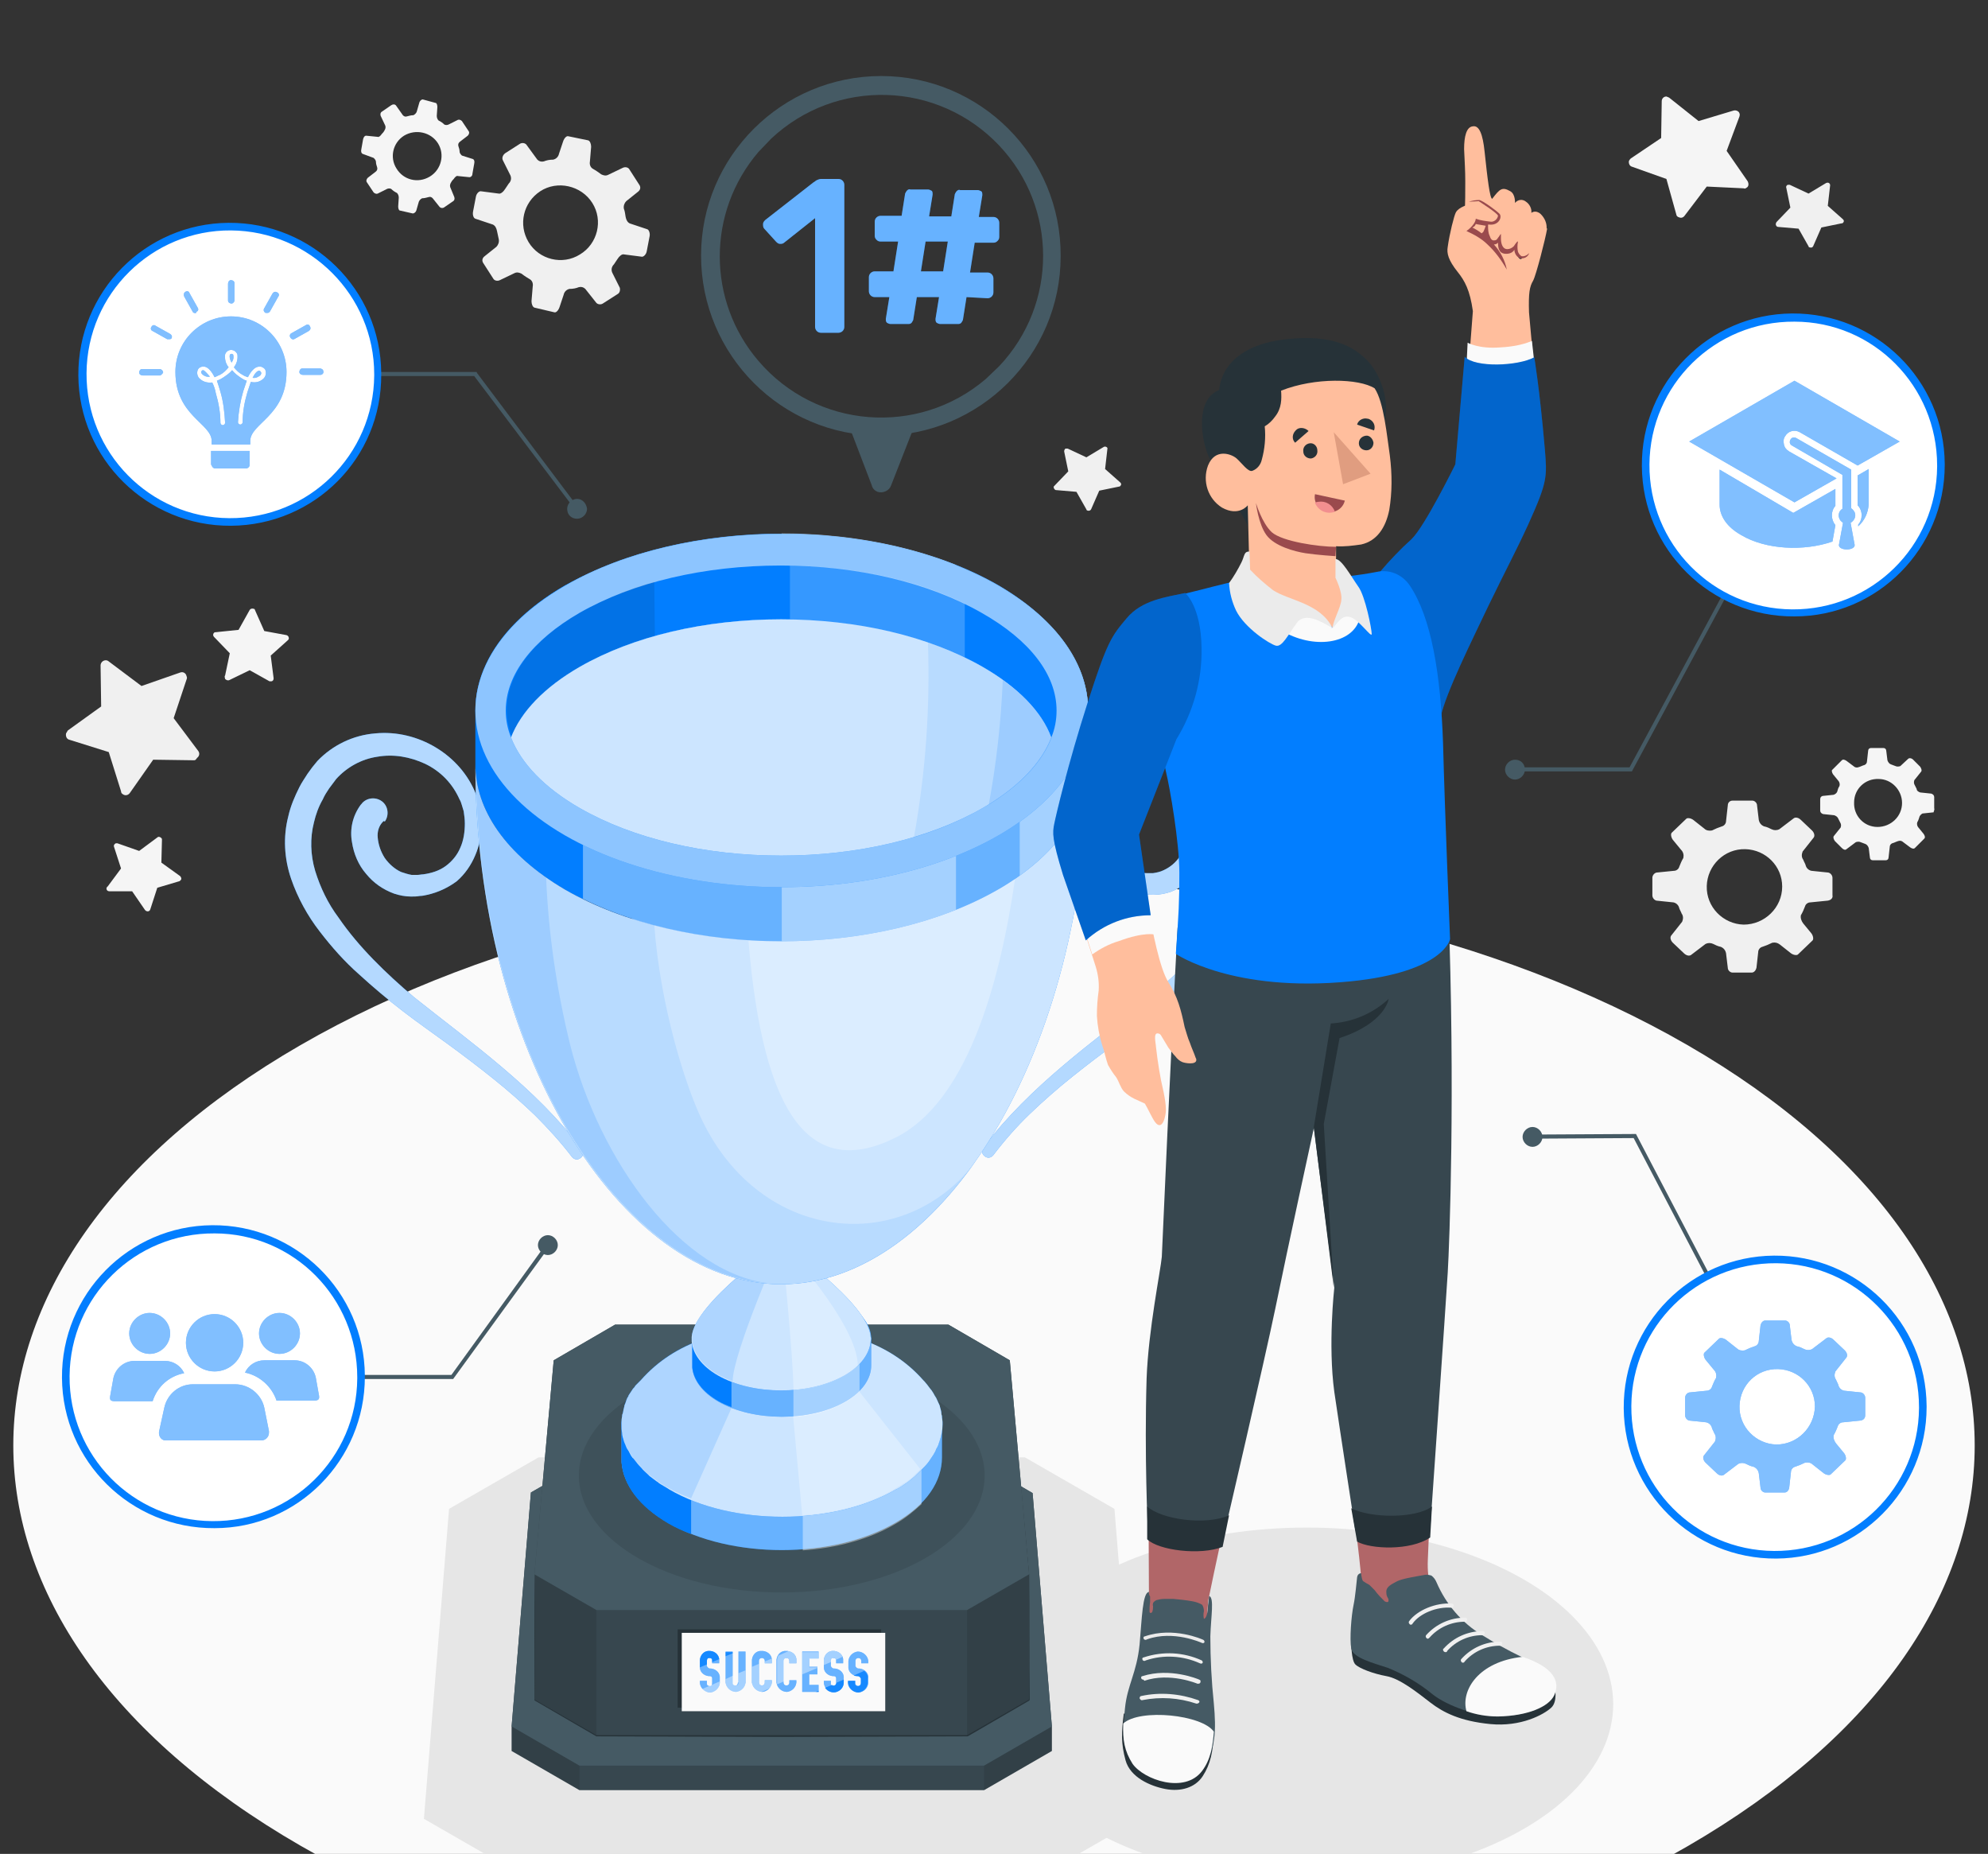 <?xml version="1.0" encoding="utf-8"?>
<!-- Generator: Adobe Illustrator 23.0.1, SVG Export Plug-In . SVG Version: 6.00 Build 0)  -->
<svg version="1.1" id="Layer_1" xmlns="http://www.w3.org/2000/svg" xmlns:xlink="http://www.w3.org/1999/xlink" x="0px" y="0px"
	 viewBox="0 0 340 317" style="enable-background:new 0 0 340 317;" xml:space="preserve">
<rect x="0" y="0" width="340" height="317" fill="#333333" stroke="none"/>
<style type="text/css">
	.st0{opacity:0.7;clip-path:url(#SVGID_2_);}
	.st1{opacity:0.2;fill:#027EFF;enable-background:new    ;}
	.st2{opacity:0.4;fill:#FFFFFF;enable-background:new    ;}
	.st3{clip-path:url(#SVGID_2_);fill:#FFFFFF;}
	.st4{clip-path:url(#SVGID_2_);fill:#263238;}
	.st5{clip-path:url(#SVGID_2_);fill:#455A64;}
	.st6{clip-path:url(#SVGID_2_);fill:#FFD6BD;}
	.st7{clip-path:url(#SVGID_2_);fill:#FFB394;}
	.st8{clip-path:url(#SVGID_2_);fill:#027EFF;}
	.st9{clip-path:url(#SVGID_2_);fill:#FFBE9D;}
	.st10{clip-path:url(#SVGID_2_);fill:#EB996E;}
	.st11{clip-path:url(#SVGID_2_);fill:#E0E0E0;}
	.st12{opacity:0.2;clip-path:url(#SVGID_2_);enable-background:new    ;}
	.st13{clip-path:url(#SVGID_2_);fill:none;stroke:#263238;stroke-miterlimit:10;}
	.st14{clip-path:url(#SVGID_2_);fill:none;stroke:#263238;stroke-linecap:round;stroke-linejoin:round;}
	.st15{clip-path:url(#SVGID_2_);fill:#FFFFFF;stroke:#263238;stroke-linecap:round;stroke-linejoin:round;}
	.st16{opacity:0.3;clip-path:url(#SVGID_2_);fill:#FFFFFF;enable-background:new    ;}
	.st17{clip-path:url(#SVGID_2_);fill:#263238;stroke:#263238;stroke-linecap:round;stroke-linejoin:round;}
	.st18{clip-path:url(#SVGID_2_);}
	.st19{fill:#E4897B;}
	.st20{fill:#263238;}
	.st21{fill:#CE6F64;}
	.st22{fill:#027EFF;}
	.st23{opacity:0.6;fill:#FFFFFF;enable-background:new    ;}
	.st24{opacity:0.3;enable-background:new    ;}
	.st25{opacity:0.4;enable-background:new    ;}
	.st26{opacity:0.3;fill:#FFFFFF;enable-background:new    ;}
	.st27{fill:#DE5753;}
	.st28{opacity:0.1;fill:#FFFFFF;enable-background:new    ;}
	.st29{opacity:0.2;fill:#FFFFFF;enable-background:new    ;}
	.st30{clip-path:url(#SVGID_4_);}
	.st31{fill:#EBEBEB;}
	.st32{fill:#E0E0E0;}
	.st33{fill:#F5F5F5;}
	.st34{fill:#FAFAFA;}
	.st35{fill:#FFFFFF;}
	.st36{fill:none;}
	.st37{fill:#455A64;}
	.st38{fill:#BF6E65;}
	.st39{fill:#8B4A41;}
	.st40{opacity:0.3;}
	.st41{opacity:0.4;}
	.st42{fill:#FFBE9D;}
	.st43{fill:#EB996E;}
	.st44{opacity:0.6;}
	.st45{opacity:0.6;fill:#FFFFFF;}
	.st46{clip-path:url(#SVGID_6_);}
	.st47{fill:#E6E6E6;}
	.st48{fill:#F0F0F0;}
	.st49{fill:#37474F;}
	.st50{opacity:0.1;enable-background:new    ;}
	.st51{opacity:0.8;fill:#027EFF;enable-background:new    ;}
	.st52{opacity:0.7;fill:#FFFFFF;enable-background:new    ;}
	.st53{opacity:0.8;}
	.st54{opacity:0.15;fill:#027EFF;enable-background:new    ;}
	.st55{opacity:0.8;fill:#FFFFFF;enable-background:new    ;}
	.st56{opacity:0.55;fill:#FFFFFF;enable-background:new    ;}
	.st57{opacity:0.1;fill:#027EFF;enable-background:new    ;}
	.st58{opacity:0.5;}
	.st59{fill:#B16668;}
	.st60{fill:#9A4A4D;}
	.st61{opacity:0.2;enable-background:new    ;}
	.st62{fill:#E09D80;}
	.st63{fill:#F28F8F;}
</style>
<g>
	<defs>
		<rect id="SVGID_5_" x="-0.6" y="-0.8" width="341.2" height="318.6"/>
	</defs>
	<clipPath id="SVGID_2_">
		<use xlink:href="#SVGID_5_"  style="overflow:visible;"/>
	</clipPath>
	<g class="st18">
		<g id="freepik--Floor--inject-7">
			<path id="freepik--floor--inject-7" class="st34" d="M51.4,315.6c-65.5-37.8-65.5-99.1,0-136.9s171.7-37.8,237.2,0
				s65.5,99.1,0,137S116.9,353.4,51.4,315.6z"/>
		</g>
		<g id="freepik--Shadows--inject-7">
			<polygon id="freepik--Shadow--inject-7" class="st47" points="190.6,258 194.9,311 179.6,319.8 87.8,319.8 72.5,311 76.8,258 
				92.1,249.2 175.3,249.2 			"/>
			<ellipse id="freepik--shadow--inject-7" class="st47" cx="223.5" cy="291.4" rx="52.4" ry="30.2"/>
		</g>
		<g id="freepik--Graphics--inject-7">
			<g id="freepik--Gears--inject-7">
				<path id="freepik--Gear--inject-7" class="st48" d="M313.4,153.1v-3c0-0.4-0.3-0.8-0.7-0.9l-2.9-0.3c-0.5-0.1-0.9-0.5-1-1
					c-0.1-0.3-0.3-0.6-0.4-0.9c-0.3-0.4-0.3-0.9-0.1-1.4l1.9-2.4c0.2-0.3,0.1-0.8-0.3-1.2l-1.9-1.8c-0.4-0.4-0.9-0.5-1.2-0.3
					l-2.5,1.9c-0.4,0.2-0.9,0.2-1.3,0c-0.4-0.2-0.8-0.4-1.3-0.5c-0.5-0.2-0.8-0.6-0.9-1.1l-0.3-2.5c0-0.4-0.4-0.8-0.8-0.8h-3.4
					c-0.4,0-0.8,0.3-0.8,0.8l-0.3,2.7c0,0.4-0.3,0.8-0.7,0.9c-0.6,0.2-1.1,0.4-1.7,0.7c-0.5,0.1-1,0-1.3-0.3l-1.9-1.5
					c-0.4-0.3-1-0.4-1.2-0.2l-2.5,2.4c-0.2,0.2-0.1,0.8,0.2,1.2l1.4,1.7c0.4,0.4,0.5,0.9,0.4,1.4c-0.3,0.5-0.5,1-0.7,1.5
					c-0.1,0.4-0.5,0.7-0.9,0.7l-3,0.3c-0.4,0.1-0.7,0.5-0.7,0.9v3c0,0.4,0.3,0.8,0.7,0.9l2.9,0.3c0.5,0.1,0.9,0.5,1,1
					c0.1,0.3,0.3,0.6,0.4,0.9c0.3,0.4,0.3,0.9,0.1,1.4l-1.9,2.4c-0.2,0.3-0.1,0.8,0.3,1.2l1.9,1.8c0.4,0.4,0.9,0.5,1.2,0.3l2.5-1.9
					c0.4-0.2,0.9-0.2,1.3,0c0.4,0.2,0.8,0.4,1.3,0.5c0.5,0.2,0.8,0.6,0.9,1.1l0.3,2.5c0,0.4,0.4,0.8,0.8,0.8h3.3
					c0.4,0,0.7-0.4,0.8-0.8l0.3-2.7c0-0.4,0.3-0.8,0.7-0.9c0.6-0.2,1.1-0.4,1.7-0.7c0.5-0.1,0.9,0,1.3,0.3l1.9,1.5
					c0.4,0.3,1,0.4,1.2,0.2l2.5-2.4c0.2-0.2,0.1-0.8-0.2-1.2l-1.4-1.7c-0.3-0.4-0.5-0.9-0.4-1.4c0.3-0.5,0.5-1,0.7-1.5
					c0.1-0.4,0.5-0.7,0.9-0.7l3-0.3C313.2,153.9,313.5,153.5,313.4,153.1z M298.2,158.1c-3.5-0.1-6.4-3-6.3-6.6
					c0.1-3.5,3-6.4,6.6-6.3c3.5,0.1,6.3,2.9,6.3,6.4C304.8,155.2,301.8,158.1,298.2,158.1C298.2,158.1,298.2,158.1,298.2,158.1
					L298.2,158.1z"/>
				<path id="freepik--gear--inject-7" class="st33" d="M330.8,138.2v-1.9c0-0.3-0.2-0.5-0.5-0.6l-1.9-0.2c-0.3-0.1-0.6-0.3-0.6-0.6
					c-0.1-0.2-0.2-0.4-0.3-0.6c-0.2-0.3-0.2-0.6-0.1-0.9l1.2-1.5c0.1-0.2,0-0.5-0.2-0.8l-1.2-1.2c-0.3-0.3-0.6-0.3-0.8-0.2L325,131
					c-0.3,0.1-0.6,0.1-0.8,0c-0.3-0.1-0.5-0.2-0.8-0.3c-0.3-0.1-0.5-0.4-0.6-0.7l-0.2-1.6c0-0.3-0.2-0.5-0.5-0.5H320
					c-0.3,0-0.5,0.2-0.5,0.5l-0.2,1.8c0,0.3-0.2,0.5-0.4,0.6c-0.4,0.1-0.7,0.3-1.1,0.4c-0.3,0.1-0.6,0-0.8-0.2l-1.2-0.9
					c-0.3-0.2-0.6-0.3-0.8-0.1l-1.6,1.6c-0.2,0.1-0.1,0.5,0.1,0.8l0.9,1.1c0.2,0.2,0.3,0.6,0.2,0.9c-0.2,0.3-0.3,0.6-0.4,1
					c-0.1,0.2-0.3,0.4-0.6,0.5l-1.9,0.2c-0.3,0.1-0.4,0.3-0.4,0.6v1.9c0,0.3,0.2,0.5,0.5,0.6l1.9,0.2c0.3,0.1,0.6,0.3,0.7,0.6
					c0.1,0.2,0.2,0.4,0.3,0.6c0.2,0.3,0.2,0.6,0.1,0.9l-1.2,1.5c-0.1,0.2,0,0.5,0.2,0.8l1.2,1.2c0.3,0.3,0.6,0.4,0.8,0.2l1.6-1.2
					c0.3-0.1,0.6-0.1,0.8,0c0.3,0.1,0.5,0.2,0.8,0.3c0.3,0.1,0.5,0.4,0.6,0.7l0.2,1.6c0,0.3,0.2,0.5,0.5,0.5h2.2
					c0.3,0,0.5-0.2,0.5-0.5l0.2-1.8c0-0.3,0.2-0.5,0.4-0.6c0.4-0.1,0.7-0.3,1.1-0.4c0.3-0.1,0.6,0,0.8,0.2l1.2,0.9
					c0.3,0.2,0.6,0.3,0.8,0.1l1.6-1.6c0.2-0.2,0.1-0.5-0.1-0.8l-0.9-1.1c-0.2-0.2-0.3-0.6-0.2-0.9c0.2-0.3,0.3-0.7,0.4-1
					c0.1-0.2,0.3-0.4,0.5-0.5l1.9-0.2C330.7,138.7,330.9,138.5,330.8,138.2z M321.1,141.4c-2.3,0-4.1-1.9-4-4.2c0-2.3,1.9-4.1,4.2-4
					c2.2,0,4,1.9,4,4.1C325.3,139.6,323.4,141.4,321.1,141.4C321.1,141.4,321.1,141.4,321.1,141.4L321.1,141.4z"/>
			</g>
			<g id="freepik--gears--inject-7">
				<path class="st48" d="M88.9,24.6l-2.5,1.6C86,26.5,85.8,27,86,27.4l1.3,2.6c0.2,0.5,0.1,1-0.3,1.4c-0.2,0.3-0.4,0.6-0.6,0.9
					c-0.3,0.5-0.8,0.9-1.1,0.8l-3.1-0.4c-0.3,0-0.7,0.4-0.8,0.9l-0.5,2.6c-0.1,0.6,0.1,1.1,0.4,1.2l3,1c0.4,0.2,0.6,0.6,0.7,1.1
					c0.1,0.5,0.2,0.9,0.3,1.4c0.1,0.5-0.1,1-0.4,1.3l-2,1.6c-0.4,0.3-0.5,0.7-0.3,1.1l1.8,2.8c0.2,0.3,0.7,0.4,1.1,0.2l2.5-1.2
					c0.4-0.2,0.8-0.1,1.2,0.1c0.5,0.4,1,0.7,1.5,1c0.4,0.3,0.5,0.8,0.4,1.3l-0.2,2.4c0,0.5,0.2,1,0.5,1.1l3.4,0.8
					c0.3,0.1,0.7-0.3,0.9-0.9l0.7-2.1c0.1-0.5,0.5-0.9,1-1c0.6,0,1.1-0.1,1.6-0.3c0.4-0.1,0.8,0,1.1,0.3l1.9,2.4
					c0.3,0.3,0.8,0.3,1.1,0.1l2.5-1.6c0.4-0.2,0.5-0.7,0.4-1.1l-1.3-2.6c-0.2-0.5-0.1-1,0.3-1.4c0.2-0.3,0.4-0.6,0.6-0.9
					c0.3-0.5,0.8-0.9,1.1-0.8l3.1,0.4c0.3,0,0.7-0.4,0.8-0.9l0.5-2.6c0.1-0.5-0.1-1.1-0.4-1.2l-3-1c-0.4-0.2-0.6-0.6-0.7-1.1
					c-0.1-0.5-0.1-0.9-0.3-1.4c-0.1-0.5,0.1-1,0.4-1.3l2-1.6c0.4-0.3,0.5-0.7,0.3-1.1l-1.8-2.8c-0.2-0.3-0.7-0.4-1.1-0.2l-2.5,1.2
					c-0.4,0.2-0.8,0.1-1.2-0.1c-0.5-0.4-1-0.7-1.5-1c-0.4-0.3-0.5-0.8-0.4-1.3l0.2-2.4c0-0.5-0.2-1-0.5-1.1l-3.4-0.7
					c-0.3-0.1-0.7,0.3-0.9,0.9l-0.7,2.1c-0.1,0.5-0.5,0.9-1,1c-0.6,0-1.1,0.1-1.6,0.3c-0.4,0.1-0.8,0-1.1-0.3L90,24.7
					C89.7,24.4,89.2,24.4,88.9,24.6z M101.3,34.7c1.9,3,0.9,7-2.1,8.8c-3,1.9-7,0.9-8.8-2.1c-1.8-3-0.9-6.8,2-8.7
					C95.3,30.8,99.4,31.7,101.3,34.7C101.3,34.7,101.3,34.7,101.3,34.7z"/>
				<path class="st33" d="M66.9,18l-1.6,1.1c-0.2,0.1-0.3,0.4-0.2,0.7l0.8,1.7c0.1,0.3,0,0.6-0.2,0.9c-0.1,0.2-0.3,0.4-0.4,0.5
					c-0.2,0.3-0.5,0.6-0.7,0.5l-2-0.2c-0.2,0-0.4,0.2-0.5,0.6l-0.3,1.7c-0.1,0.4,0,0.7,0.2,0.8l1.9,0.7c0.2,0.2,0.4,0.4,0.4,0.7
					c0,0.3,0.1,0.6,0.2,0.9c0.1,0.3,0,0.6-0.3,0.8l-1.3,1c-0.2,0.2-0.3,0.5-0.2,0.7l1.2,1.8c0.2,0.2,0.5,0.3,0.7,0.2l1.6-0.8
					c0.2-0.1,0.5-0.1,0.7,0c0.3,0.3,0.6,0.5,1,0.7c0.2,0.2,0.3,0.5,0.3,0.8l-0.1,1.5c0,0.3,0.1,0.7,0.3,0.7l2.2,0.5
					c0.2,0,0.5-0.2,0.6-0.5l0.4-1.4c0.1-0.4,0.4-0.6,0.6-0.7c0.4,0,0.7-0.1,1.1-0.2c0.3-0.1,0.5,0,0.7,0.2l1.2,1.5
					c0.2,0.2,0.5,0.2,0.7,0.1l1.6-1.1c0.2-0.1,0.3-0.4,0.2-0.7L77,32c-0.1-0.3,0-0.6,0.2-0.9c0.1-0.2,0.3-0.4,0.4-0.5
					c0.2-0.3,0.5-0.6,0.7-0.5l2,0.2c0.2,0,0.5-0.2,0.5-0.6l0.3-1.7c0.1-0.4,0-0.7-0.2-0.8l-1.9-0.6c-0.2-0.2-0.4-0.4-0.4-0.7
					c0-0.3-0.1-0.6-0.2-0.9c-0.1-0.3,0-0.6,0.3-0.8l1.3-1c0.2-0.2,0.3-0.5,0.2-0.7l-1.2-1.8c-0.2-0.2-0.5-0.3-0.7-0.2l-1.6,0.8
					c-0.2,0.1-0.5,0.1-0.7,0c-0.3-0.3-0.6-0.5-1-0.7c-0.2-0.2-0.3-0.5-0.3-0.8l0.1-1.5c0-0.3-0.1-0.7-0.3-0.7L72.3,17
					c-0.2,0-0.5,0.2-0.6,0.6l-0.4,1.4c-0.1,0.4-0.4,0.6-0.6,0.7c-0.4,0-0.7,0.1-1.1,0.2c-0.3,0.1-0.5,0-0.7-0.2L67.7,18
					C67.5,17.8,67.2,17.8,66.9,18z M74.9,24.5c1.2,1.9,0.6,4.5-1.4,5.7s-4.5,0.6-5.7-1.4c-1.2-1.9-0.6-4.4,1.3-5.6
					C71.1,22,73.7,22.6,74.9,24.5C74.9,24.5,74.9,24.5,74.9,24.5z"/>
			</g>
			<g id="freepik--Stars--inject-7">
				<path class="st33" d="M285.6,16.8l4.9,3.9l6-1.8c0.4-0.1,0.9,0.1,1,0.5c0.1,0.2,0,0.4,0,0.5l-2.2,5.9l3.6,5.2
					c0.2,0.4,0.2,0.9-0.2,1.1c-0.1,0.1-0.3,0.2-0.5,0.1l-6.3-0.3l-3.8,5c-0.3,0.4-0.7,0.4-1.1,0.2c-0.2-0.1-0.3-0.3-0.3-0.4
					l-1.7-6.1l-5.9-2.1c-0.4-0.1-0.6-0.6-0.5-1c0.1-0.2,0.2-0.3,0.3-0.4l5.2-3.5l0.1-6.3c0-0.4,0.3-0.8,0.8-0.8
					C285.3,16.6,285.5,16.7,285.6,16.8z"/>
				<path class="st48" d="M313,31.7l-0.4,3.5l2.6,2.3c0.2,0.2,0.2,0.4,0,0.6c-0.1,0.1-0.2,0.1-0.3,0.1l-3.4,0.7l-1.4,3.2
					c-0.1,0.2-0.3,0.3-0.6,0.2c-0.1,0-0.2-0.1-0.2-0.2l-1.7-3l-3.5-0.3c-0.2,0-0.4-0.2-0.4-0.5c0-0.1,0.1-0.2,0.1-0.3l2.4-2.5
					l-0.7-3.4c-0.1-0.2,0.1-0.5,0.3-0.5c0.1,0,0.2,0,0.3,0l3.2,1.5l3-1.8c0.2-0.1,0.5-0.1,0.6,0.1C313,31.5,313,31.6,313,31.7z"/>
				<path class="st48" d="M189.4,76.7l-0.4,3.5l2.6,2.3c0.2,0.2,0.2,0.4,0,0.6c-0.1,0.1-0.1,0.1-0.2,0.1l-3.4,0.7l-1.4,3.2
					c-0.1,0.2-0.4,0.3-0.6,0.2c-0.1,0-0.2-0.1-0.2-0.2l-1.7-3l-3.5-0.3c-0.2,0-0.4-0.3-0.4-0.5c0-0.1,0-0.1,0.1-0.2l2.4-2.5
					l-0.7-3.4c0-0.2,0.1-0.5,0.3-0.5c0.1,0,0.2,0,0.3,0l3.2,1.5l3-1.8c0.2-0.1,0.5,0,0.6,0.2C189.4,76.5,189.4,76.6,189.4,76.7z"/>
			</g>
			<g id="freepik--stars--inject-7">
				<path class="st48" d="M33.2,130l-7-0.1l-4,5.7c-0.3,0.4-0.8,0.5-1.2,0.2c-0.2-0.1-0.3-0.3-0.3-0.5l-2.1-6.7l-6.7-2.1
					c-0.5-0.1-0.7-0.6-0.6-1.1c0.1-0.2,0.2-0.3,0.3-0.5l5.7-4.1l-0.1-7c0-0.5,0.4-0.9,0.9-0.9c0.2,0,0.4,0.1,0.5,0.2l5.6,4.2
					l6.6-2.3c0.5-0.2,1,0.1,1.1,0.6c0.1,0.2,0.1,0.4,0,0.6l-2.2,6.6l4.2,5.6c0.3,0.4,0.2,0.9-0.2,1.2C33.5,129.9,33.4,130,33.2,130z
					"/>
				<path class="st33" d="M38.5,115.5l0.8-3.8l-2.7-2.8c-0.2-0.2-0.2-0.5,0-0.7c0.1-0.1,0.2-0.1,0.3-0.1l3.9-0.4l1.9-3.4
					c0.1-0.2,0.4-0.3,0.7-0.2c0.1,0,0.2,0.1,0.2,0.2l1.6,3.6l3.8,0.7c0.3,0.1,0.4,0.3,0.4,0.6c0,0.1-0.1,0.2-0.2,0.3l-2.9,2.6
					l0.5,3.9c0,0.3-0.2,0.5-0.4,0.5c-0.1,0-0.2,0-0.3,0l-3.4-1.9l-3.5,1.7c-0.2,0.1-0.5,0-0.7-0.2C38.4,115.7,38.4,115.6,38.5,115.5
					z"/>
				<path class="st33" d="M18.4,151.6l2.3-3.1l-1.2-3.7c-0.1-0.3,0.1-0.5,0.3-0.6c0.1,0,0.2,0,0.3,0l3.7,1.3l3.1-2.3
					c0.2-0.2,0.5-0.1,0.7,0.1c0.1,0.1,0.1,0.2,0.1,0.3l-0.1,3.9l3.2,2.3c0.2,0.2,0.3,0.5,0.1,0.7c-0.1,0.1-0.2,0.2-0.3,0.2l-3.7,1.1
					l-1.2,3.7c-0.1,0.3-0.4,0.4-0.6,0.3c-0.1,0-0.2-0.1-0.3-0.2l-2.2-3.2h-3.9c-0.3,0-0.5-0.2-0.5-0.5
					C18.3,151.7,18.3,151.6,18.4,151.6z"/>
			</g>
		</g>
		<g id="freepik--Trophy--inject-7">
			<g id="freepik--trophy--inject-7">
				<polygon class="st49" points="176.6,255.3 165.1,248.6 102.3,248.6 90.8,255.2 87.5,295.2 87.5,299.4 99.1,306.1 168.3,306.1 
					179.9,299.4 179.9,295.2 				"/>
				<polygon class="st50" points="99.1,306.1 99.1,301.9 87.5,295.2 87.5,299.4 				"/>
				<polygon class="st50" points="168.3,306.1 168.3,301.9 179.9,295.2 179.9,299.4 				"/>
				<polygon class="st37" points="176.6,255.3 179.9,295.2 168.3,301.9 99.1,301.9 87.5,295.2 90.8,255.2 102.3,248.6 165.1,248.6 
									"/>
				<path class="st20" d="M174.6,254.2l1.4,15l0,0c0.1,7.1,0,14.3,0.1,21.4v0.1l-0.1,0.1l-10.5,6.1h0h-0.1l-31.7,0.1l-31.7-0.1H102
					h0l-10.5-6.1l-0.1-0.1v-0.1c0-7.1,0-14.3,0.1-21.4l0,0l1.4-14.9l-1.2,14.9l0,0c0.1,7.1,0,14.3,0.1,21.4l-0.1-0.2l10.6,6.1H102
					l31.7-0.1l31.7,0.1h-0.1l10.6-6.1l-0.1,0.2c0-7.1,0-14.3,0.1-21.4l0,0L174.6,254.2z"/>
				<polygon class="st49" points="172.7,232.6 162.2,226.5 105.2,226.5 94.7,232.6 91.4,269.2 91.5,269.2 91.4,290.6 102,296.7 
					165.4,296.7 176,290.6 176,269.2 				"/>
				<polygon class="st37" points="172.7,232.6 176,269.2 165.4,275.3 102,275.3 91.4,269.2 94.7,232.6 105.2,226.5 162.2,226.5 				
					"/>
				<polygon class="st50" points="102,296.7 102,275.3 91.4,269.2 91.4,290.6 				"/>
				<polygon class="st50" points="165.4,296.7 165.4,275.3 176,269.2 176,290.6 				"/>
				<rect x="115.9" y="278.6" class="st20" width="34.8" height="13.4"/>
				<rect x="116.6" y="279.2" class="st34" width="34.8" height="13.4"/>
				<path class="st22" d="M148.5,284.4V284c-0.1-0.9-0.9-1.6-1.8-1.6c-0.8,0.1-1.5,0.7-1.6,1.6v0.9c-0.1,0.9,0.6,1.6,1.5,1.7
					c0.1,0,0.1,0,0.2,0c0.2,0,0.4,0.2,0.5,0.4c0,0,0,0,0,0.1v0.7c0,0.3-0.2,0.5-0.5,0.5c-0.3,0-0.5-0.2-0.5-0.5v-0.4h-1.2v0.4
					c0.1,0.9,0.9,1.6,1.8,1.6c0.8-0.1,1.5-0.7,1.6-1.6V287c0.1-0.9-0.6-1.6-1.5-1.7c-0.1,0-0.1,0-0.2,0c-0.2,0-0.4-0.2-0.5-0.4
					c0,0,0,0,0-0.1V284c0-0.3,0.2-0.5,0.5-0.5c0.3,0,0.5,0.2,0.5,0.5v0.4H148.5z M130.3,282.3c-0.9-0.1-1.6,0.6-1.7,1.5
					c0,0.1,0,0.1,0,0.2v3.7c0.1,0.9,0.9,1.6,1.8,1.6c0.8-0.1,1.5-0.7,1.6-1.6v-0.4h-1.2v0.4c0,0.3-0.2,0.5-0.5,0.5
					c-0.3,0-0.5-0.2-0.5-0.5V284c0-0.3,0.2-0.5,0.5-0.5c0.3,0,0.5,0.2,0.5,0.5v0.4h1.2V284c0.1-0.9-0.6-1.6-1.5-1.7
					C130.5,282.3,130.4,282.3,130.3,282.3L130.3,282.3z M121.4,282.3c-0.9-0.1-1.6,0.6-1.7,1.5c0,0.1,0,0.1,0,0.2v0.9
					c-0.1,0.9,0.6,1.6,1.5,1.7c0.1,0,0.1,0,0.2,0c0.2,0,0.4,0.1,0.4,0.4c0,0,0,0,0,0.1v0.7c0,0.3-0.1,0.5-0.4,0.5
					c-0.3,0-0.5-0.1-0.5-0.4c0,0,0-0.1,0-0.1v-0.4h-1.2v0.4c0.1,0.9,0.9,1.6,1.8,1.6c0.8-0.1,1.5-0.7,1.6-1.6V287
					c0.1-0.9-0.6-1.6-1.5-1.7c-0.1,0-0.1,0-0.2,0c-0.2,0-0.4-0.2-0.5-0.4c0,0,0,0,0-0.1V284c0-0.3,0.1-0.5,0.4-0.5
					c0.3,0,0.5,0.1,0.5,0.4c0,0,0,0.1,0,0.1v0.4h1.2V284c0.1-0.9-0.6-1.6-1.5-1.7C121.5,282.3,121.4,282.3,121.4,282.3L121.4,282.3z
					 M126.2,287.7c0,0.3-0.1,0.5-0.4,0.5c-0.3,0-0.5-0.1-0.5-0.4c0,0,0-0.1,0-0.1v-5.3h-1.2v5.3c0.1,0.9,0.9,1.6,1.8,1.6
					c0.8-0.1,1.5-0.7,1.6-1.6v-5.3h-1.2V287.7z M142.6,282.3c-0.9-0.1-1.6,0.6-1.7,1.5c0,0.1,0,0.1,0,0.2v0.9
					c-0.1,0.9,0.6,1.6,1.5,1.7c0.1,0,0.1,0,0.2,0c0.2,0,0.4,0.1,0.4,0.4c0,0,0,0,0,0.1v0.7c0,0.3-0.1,0.5-0.4,0.5
					c-0.3,0-0.5-0.1-0.5-0.4c0,0,0-0.1,0-0.1v-0.4h-1.2v0.4c0.1,0.9,0.9,1.6,1.8,1.6c0.8-0.1,1.5-0.7,1.6-1.6V287
					c0.1-0.9-0.6-1.6-1.5-1.7c-0.1,0-0.1,0-0.2,0c-0.2,0-0.4-0.2-0.5-0.4c0,0,0,0,0-0.1V284c0-0.3,0.1-0.5,0.4-0.5
					c0.3,0,0.5,0.1,0.5,0.4c0,0,0,0.1,0,0.1v0.4h1.2V284c0.1-0.9-0.6-1.6-1.5-1.7C142.7,282.3,142.6,282.3,142.6,282.3L142.6,282.3z
					 M137.2,289.3h2.8v-1.2h-1.6v-1.8h1.4V285h-1.4v-1.4h1.6v-1.2h-2.8L137.2,289.3z M134.5,282.3c-0.9-0.1-1.6,0.6-1.7,1.5
					c0,0.1,0,0.1,0,0.2v3.7c0.1,0.9,0.9,1.6,1.8,1.6c0.8-0.1,1.5-0.7,1.6-1.6v-0.4H135v0.4c0,0.3-0.2,0.5-0.5,0.5s-0.5-0.2-0.5-0.5
					V284c0-0.3,0.2-0.5,0.5-0.5s0.5,0.2,0.5,0.5v0.4h1.2V284c0.1-0.9-0.6-1.6-1.5-1.7C134.7,282.3,134.6,282.3,134.5,282.3
					L134.5,282.3z"/>
				<path class="st2" d="M148.5,284.4V284c-0.1-0.9-0.9-1.6-1.8-1.6c-0.8,0.1-1.5,0.7-1.6,1.6v0.9c-0.1,0.9,0.6,1.6,1.5,1.7
					c0.1,0,0.1,0,0.2,0c0.2,0,0.4,0.2,0.5,0.4c0,0,0,0,0,0.1v0.7c0,0.3-0.2,0.5-0.5,0.5c-0.3,0-0.5-0.2-0.5-0.5v-0.4h-1.2v0.4
					c0.1,0.9,0.9,1.6,1.8,1.6c0.8-0.1,1.5-0.7,1.6-1.6V287c0.1-0.9-0.6-1.6-1.5-1.7c-0.1,0-0.1,0-0.2,0c-0.2,0-0.4-0.2-0.5-0.4
					c0,0,0,0,0-0.1V284c0-0.3,0.2-0.5,0.5-0.5c0.3,0,0.5,0.2,0.5,0.5v0.4H148.5z M130.3,282.3c-0.9-0.1-1.6,0.6-1.7,1.5
					c0,0.1,0,0.1,0,0.2v3.7c0.1,0.9,0.9,1.6,1.8,1.6c0.8-0.1,1.5-0.7,1.6-1.6v-0.4h-1.2v0.4c0,0.3-0.2,0.5-0.5,0.5
					c-0.3,0-0.5-0.2-0.5-0.5V284c0-0.3,0.2-0.5,0.5-0.5c0.3,0,0.5,0.2,0.5,0.5v0.4h1.2V284c0.1-0.9-0.6-1.6-1.5-1.7
					C130.5,282.3,130.4,282.3,130.3,282.3L130.3,282.3z M121.4,282.3c-0.9-0.1-1.6,0.6-1.7,1.5c0,0.1,0,0.1,0,0.2v0.9
					c-0.1,0.9,0.6,1.6,1.5,1.7c0.1,0,0.1,0,0.2,0c0.2,0,0.4,0.1,0.4,0.4c0,0,0,0,0,0.1v0.7c0,0.3-0.1,0.5-0.4,0.5
					c-0.3,0-0.5-0.1-0.5-0.4c0,0,0-0.1,0-0.1v-0.4h-1.2v0.4c0.1,0.9,0.9,1.6,1.8,1.6c0.8-0.1,1.5-0.7,1.6-1.6V287
					c0.1-0.9-0.6-1.6-1.5-1.7c-0.1,0-0.1,0-0.2,0c-0.2,0-0.4-0.2-0.5-0.4c0,0,0,0,0-0.1V284c0-0.3,0.1-0.5,0.4-0.5
					c0.3,0,0.5,0.1,0.5,0.4c0,0,0,0.1,0,0.1v0.4h1.2V284c0.1-0.9-0.6-1.6-1.5-1.7C121.5,282.3,121.4,282.3,121.4,282.3L121.4,282.3z
					 M126.2,287.7c0,0.3-0.1,0.5-0.4,0.5c-0.3,0-0.5-0.1-0.5-0.4c0,0,0-0.1,0-0.1v-5.3h-1.2v5.3c0.1,0.9,0.9,1.6,1.8,1.6
					c0.8-0.1,1.5-0.7,1.6-1.6v-5.3h-1.2V287.7z M142.6,282.3c-0.9-0.1-1.6,0.6-1.7,1.5c0,0.1,0,0.1,0,0.2v0.9
					c-0.1,0.9,0.6,1.6,1.5,1.7c0.1,0,0.1,0,0.2,0c0.2,0,0.4,0.1,0.4,0.4c0,0,0,0,0,0.1v0.7c0,0.3-0.1,0.5-0.4,0.5
					c-0.3,0-0.5-0.1-0.5-0.4c0,0,0-0.1,0-0.1v-0.4h-1.2v0.4c0.1,0.9,0.9,1.6,1.8,1.6c0.8-0.1,1.5-0.7,1.6-1.6V287
					c0.1-0.9-0.6-1.6-1.5-1.7c-0.1,0-0.1,0-0.2,0c-0.2,0-0.4-0.2-0.5-0.4c0,0,0,0,0-0.1V284c0-0.3,0.1-0.5,0.4-0.5
					c0.3,0,0.5,0.1,0.5,0.4c0,0,0,0.1,0,0.1v0.4h1.2V284c0.1-0.9-0.6-1.6-1.5-1.7C142.7,282.3,142.6,282.3,142.6,282.3L142.6,282.3z
					 M137.2,289.3h2.8v-1.2h-1.6v-1.8h1.4V285h-1.4v-1.4h1.6v-1.2h-2.8L137.2,289.3z M134.5,282.3c-0.9-0.1-1.6,0.6-1.7,1.5
					c0,0.1,0,0.1,0,0.2v3.7c0.1,0.9,0.9,1.6,1.8,1.6c0.8-0.1,1.5-0.7,1.6-1.6v-0.4H135v0.4c0,0.3-0.2,0.5-0.5,0.5s-0.5-0.2-0.5-0.5
					V284c0-0.3,0.2-0.5,0.5-0.5s0.5,0.2,0.5,0.5v0.4h1.2V284c0.1-0.9-0.6-1.6-1.5-1.7C134.7,282.3,134.6,282.3,134.5,282.3
					L134.5,282.3z"/>
				<g class="st41">
					<path class="st35" d="M121.4,289.4c0.9,0.1,1.6-0.6,1.7-1.5c0-0.1,0-0.1,0-0.2v-0.2l-3,1.3
						C120.4,289.2,120.8,289.4,121.4,289.4z"/>
					<path class="st35" d="M124.1,287.1v0.7c0.1,0.9,0.9,1.6,1.8,1.6c0.8-0.1,1.5-0.7,1.6-1.6v-2.2l-1.2,0.5v1.6
						c0,0.3-0.1,0.5-0.4,0.5c-0.3,0-0.5-0.1-0.5-0.4c0,0,0-0.1,0-0.1v-1.2L124.1,287.1z"/>
					<path class="st35" d="M134.5,283.5c0.2,0,0.4,0.2,0.5,0.4c0,0,0,0,0,0.1v0.4h1.2V284c0.1-0.8-0.5-1.5-1.3-1.7l-1.8,0.8
						c-0.1,0.3-0.2,0.6-0.2,0.8v3.7c0,0.1,0,0.3,0,0.4l1.2-0.5V284C134.1,283.8,134.2,283.6,134.5,283.5
						C134.5,283.5,134.5,283.5,134.5,283.5z"/>
					<polygon class="st35" points="138.4,285.1 138.4,283.7 140,283.7 140,282.5 137.2,282.5 137.2,286.3 139.8,285.2 139.8,285.1 
											"/>
					<path class="st35" d="M130.8,284.4h1.2V284c0-0.1,0-0.2,0-0.4l-1.2,0.5L130.8,284.4z"/>
					<path class="st35" d="M132,287.7v-0.4h-1.2v0.4c0,0.3-0.2,0.5-0.5,0.5c-0.3,0-0.5-0.2-0.5-0.5v-3.2l-1.2,0.5v2.7
						c-0.1,0.8,0.6,1.6,1.4,1.7l1.6-0.7C131.9,288.4,132,288.1,132,287.7z"/>
					<path class="st35" d="M146,282.5l0.1-0.1L146,282.5z"/>
					<path class="st35" d="M142.6,282.3c-0.9-0.1-1.6,0.6-1.7,1.5c0,0.1,0,0.1,0,0.2v0.7l1.2-0.5V284c0-0.2,0.2-0.4,0.4-0.5
						c0,0,0,0,0.1,0c0.2,0,0.3,0.1,0.4,0.3l1.1-0.5C143.9,282.7,143.2,282.3,142.6,282.3z"/>
				</g>
				<path class="st51" d="M121.4,282.3c-0.9-0.1-1.6,0.6-1.7,1.5c0,0.1,0,0.1,0,0.2v0.9c0,0.1,0,0.1,0,0.2l1.2-0.5V284
					c0-0.3,0.1-0.5,0.4-0.5c0.3,0,0.5,0.1,0.5,0.4c0,0,0,0.1,0,0.1v0.2l1.2-0.5C122.9,282.9,122.2,282.3,121.4,282.3z M124.1,282.5
					v0.7l1.2-0.5v-0.2L124.1,282.5z"/>
				<path class="st51" d="M142.6,288.2c-0.1,0-0.2,0-0.3-0.1l-1.2,0.5c0.5,0.8,1.6,1,2.4,0.5c0.5-0.3,0.8-0.8,0.8-1.4v-0.5l-1.2,0.5
					C143,288,142.8,288.2,142.6,288.2C142.6,288.2,142.6,288.2,142.6,288.2z M140,289.3v-0.2l-0.5,0.2H140z M147.8,285.7l-1.8,0.8
					c0.2,0.1,0.5,0.1,0.7,0.1c0.2,0,0.4,0.2,0.5,0.4c0,0,0,0,0,0.1v0.7c0,0.3-0.2,0.5-0.5,0.5s-0.5-0.2-0.5-0.5v-0.4h-1.2v0.4
					c0.1,0.9,0.9,1.6,1.8,1.6c0.8-0.1,1.5-0.7,1.6-1.6V287C148.5,286.5,148.2,286,147.8,285.7L147.8,285.7z"/>
				<ellipse class="st50" cx="133.7" cy="252.3" rx="34.7" ry="20"/>
				<path class="st22" d="M205.8,137.3c1.3,1.8,1.9,4.1,1.5,6.4c-0.3,2-1.2,3.8-2.4,5.4c-1.2,1.5-2.9,2.7-4.7,3.4
					c-0.9,0.3-1.9,0.5-2.9,0.5c-0.5,0-1,0-1.5-0.1c-0.5-0.1-0.9-0.1-1.3-0.2c-1.8-0.4-3.5-1.1-5-2.3c-1.5-1.2-2.6-2.7-3.2-4.5
					c-0.6-1.7-0.9-3.4-0.9-5.2c0-0.9,0.1-1.8,0.2-2.6c0.2-0.9,0.4-1.7,0.7-2.6c2.6-6.7,9.9-11.1,17.2-10.4c3.8,0.3,7.3,2,9.9,4.7
					c0.3,0.3,0.6,0.7,0.9,1.1l0.8,1.1c0.5,0.7,0.9,1.5,1.4,2.3c0.9,1.6,1.5,3.3,1.9,5c0.8,3.6,0.6,7.3-0.5,10.7
					c-1.1,3.3-2.8,6.3-4.9,9c-2,2.6-4.3,5.1-6.7,7.3c-2.4,2.3-4.9,4.3-7.5,6.3c-2.6,2-5.3,3.8-7.8,5.7c-2.6,1.9-5.1,3.8-7.6,5.8
					c-2.5,2-4.9,4.1-7.2,6.3c-2.3,2.2-4.4,4.6-6.3,7.1c-0.4,0.5-1,0.6-1.5,0.2c-0.5-0.4-0.6-1-0.2-1.5l0,0
					c7.9-10.5,18.8-18.1,28.7-26c4.9-4.1,9.5-8.5,12.9-13.6c1.8-2.4,3.1-5.1,4-8c0.8-2.7,0.9-5.6,0.2-8.3c-0.3-1.4-0.9-2.7-1.5-3.9
					c-0.3-0.6-0.7-1.2-1.1-1.9l-0.6-0.8l-0.7-0.8c-1.9-2-4.3-3.3-7-3.8c-2.8-0.5-5.7,0-8.3,1.2c-2.6,1.2-4.7,3.4-5.9,6.1
					c-0.1,0.3-0.3,0.7-0.4,1c-0.1,0.3-0.2,0.7-0.3,1c-0.1,0.7-0.2,1.4-0.2,2.1c0,1.4,0.2,2.9,0.8,4.2c0.5,1.3,1.4,2.3,2.5,3.1
					c1.1,0.8,2.4,1.2,3.8,1.4c0.3,0.1,0.7,0.1,1.1,0.1c0.3,0,0.6,0,1,0c0.6-0.1,1.2-0.2,1.8-0.5c1.1-0.5,2.1-1.3,2.8-2.4
					c0.7-1,1.1-2.2,1.2-3.5c0.1-1-0.2-2-0.9-2.7c-0.9-1-0.8-2.6,0.2-3.5c0.9-0.8,2.3-0.8,3.3,0c0.1,0.1,0.2,0.2,0.2,0.3L205.8,137.3
					z"/>
				<path class="st52" d="M205.8,137.3c1.3,1.8,1.9,4.1,1.5,6.4c-0.3,2-1.2,3.8-2.4,5.4c-1.2,1.5-2.9,2.7-4.7,3.4
					c-0.9,0.3-1.9,0.5-2.9,0.5c-0.5,0-1,0-1.5-0.1c-0.5-0.1-0.9-0.1-1.3-0.2c-1.8-0.4-3.5-1.1-5-2.3c-1.5-1.2-2.6-2.7-3.2-4.5
					c-0.6-1.7-0.9-3.4-0.9-5.2c0-0.9,0.1-1.8,0.2-2.6c0.2-0.9,0.4-1.7,0.7-2.6c2.6-6.7,9.9-11.1,17.2-10.4c3.8,0.3,7.3,2,9.9,4.7
					c0.3,0.3,0.6,0.7,0.9,1.1l0.8,1.1c0.5,0.7,0.9,1.5,1.4,2.3c0.9,1.6,1.5,3.3,1.9,5c0.8,3.6,0.6,7.3-0.5,10.7
					c-1.1,3.3-2.8,6.3-4.9,9c-2,2.6-4.3,5.1-6.7,7.3c-2.4,2.3-4.9,4.3-7.5,6.3c-2.6,2-5.3,3.8-7.8,5.7c-2.6,1.9-5.1,3.8-7.6,5.8
					c-2.5,2-4.9,4.1-7.2,6.3c-2.3,2.2-4.4,4.6-6.3,7.1c-0.4,0.5-1,0.6-1.5,0.2c-0.5-0.4-0.6-1-0.2-1.5l0,0
					c7.9-10.5,18.8-18.1,28.7-26c4.9-4.1,9.5-8.5,12.9-13.6c1.8-2.4,3.1-5.1,4-8c0.8-2.7,0.9-5.6,0.2-8.3c-0.3-1.4-0.9-2.7-1.5-3.9
					c-0.3-0.6-0.7-1.2-1.1-1.9l-0.6-0.8l-0.7-0.8c-1.9-2-4.3-3.3-7-3.8c-2.8-0.5-5.7,0-8.3,1.2c-2.6,1.2-4.7,3.4-5.9,6.1
					c-0.1,0.3-0.3,0.7-0.4,1c-0.1,0.3-0.2,0.7-0.3,1c-0.1,0.7-0.2,1.4-0.2,2.1c0,1.4,0.2,2.9,0.8,4.2c0.5,1.3,1.4,2.3,2.5,3.1
					c1.1,0.8,2.4,1.2,3.8,1.4c0.3,0.1,0.7,0.1,1.1,0.1c0.3,0,0.6,0,1,0c0.6-0.1,1.2-0.2,1.8-0.5c1.1-0.5,2.1-1.3,2.8-2.4
					c0.7-1,1.1-2.2,1.2-3.5c0.1-1-0.2-2-0.9-2.7c-0.9-1-0.8-2.6,0.2-3.5c0.9-0.8,2.3-0.8,3.3,0c0.1,0.1,0.2,0.2,0.2,0.3L205.8,137.3
					z"/>
				<path class="st22" d="M65.5,140.5c-0.7,0.7-1,1.7-0.9,2.7c0.1,1.2,0.5,2.4,1.2,3.5c0.7,1,1.7,1.9,2.8,2.4
					c0.6,0.2,1.2,0.4,1.8,0.5c0.3,0,0.6,0,1,0c0.3,0,0.7-0.1,1-0.1c1.4-0.2,2.7-0.6,3.8-1.4c1.1-0.8,2-1.9,2.5-3.1
					c0.6-1.3,0.8-2.8,0.8-4.2c0-0.7-0.1-1.4-0.2-2.1c-0.1-0.3-0.2-0.7-0.3-1c-0.1-0.3-0.2-0.7-0.4-1c-1.2-2.7-3.2-4.8-5.9-6.1
					c-2.6-1.2-5.4-1.7-8.2-1.2c-2.7,0.4-5.2,1.8-7,3.8l-0.6,0.8l-0.6,0.8c-0.4,0.6-0.8,1.2-1.1,1.9c-0.7,1.2-1.2,2.6-1.5,3.9
					c-0.7,2.7-0.6,5.6,0.2,8.3c0.9,2.9,2.2,5.6,4,8c3.5,5.1,8.1,9.5,12.9,13.6c9.9,7.9,20.8,15.5,28.7,26l0,0
					c0.4,0.5,0.3,1.1-0.2,1.5s-1.1,0.3-1.5-0.2c-1.9-2.5-4.1-4.9-6.3-7.1c-2.3-2.2-4.7-4.3-7.2-6.3c-2.5-2-5-3.9-7.6-5.8
					c-2.6-1.9-5.2-3.7-7.8-5.7c-2.6-2-5.1-4.1-7.5-6.3c-2.5-2.2-4.7-4.7-6.7-7.3c-2.1-2.7-3.8-5.8-4.9-9c-1.2-3.5-1.4-7.2-0.5-10.7
					c0.4-1.8,1.1-3.4,1.9-5c0.4-0.8,0.9-1.5,1.4-2.3l0.8-1.1c0.3-0.4,0.6-0.7,0.9-1.1c2.6-2.7,6.1-4.4,9.9-4.7
					c7.3-0.7,14.6,3.7,17.2,10.4c0.3,0.8,0.5,1.7,0.7,2.6c0.1,0.9,0.2,1.8,0.2,2.6c0,1.8-0.3,3.6-1,5.2c-0.7,1.7-1.8,3.3-3.2,4.5
					c-1.5,1.1-3.2,1.9-5,2.3c-0.4,0.1-0.9,0.2-1.3,0.2c-0.5,0.1-1,0.1-1.5,0.1c-1,0-2-0.2-2.9-0.5c-1.9-0.7-3.5-1.8-4.8-3.4
					c-1.3-1.5-2.1-3.4-2.4-5.4c-0.4-2.2,0.1-4.5,1.5-6.4l0.1-0.1c0.8-1.1,2.4-1.3,3.5-0.5c1.1,0.8,1.3,2.4,0.5,3.5l0,0
					C65.7,140.3,65.6,140.4,65.5,140.5z"/>
				<path class="st52" d="M65.5,140.5c-0.7,0.7-1,1.7-0.9,2.7c0.1,1.2,0.5,2.4,1.2,3.5c0.7,1,1.7,1.9,2.8,2.4
					c0.6,0.2,1.2,0.4,1.8,0.5c0.3,0,0.6,0,1,0c0.3,0,0.7-0.1,1-0.1c1.4-0.2,2.7-0.6,3.8-1.4c1.1-0.8,2-1.9,2.5-3.1
					c0.6-1.3,0.8-2.8,0.8-4.2c0-0.7-0.1-1.4-0.2-2.1c-0.1-0.3-0.2-0.7-0.3-1c-0.1-0.3-0.2-0.7-0.4-1c-1.2-2.7-3.2-4.8-5.9-6.1
					c-2.6-1.2-5.4-1.7-8.2-1.2c-2.7,0.4-5.2,1.8-7,3.8l-0.6,0.8l-0.6,0.8c-0.4,0.6-0.8,1.2-1.1,1.9c-0.7,1.2-1.2,2.6-1.5,3.9
					c-0.7,2.7-0.6,5.6,0.2,8.3c0.9,2.9,2.2,5.6,4,8c3.5,5.1,8.1,9.5,12.9,13.6c9.9,7.9,20.8,15.5,28.7,26l0,0
					c0.4,0.5,0.3,1.1-0.2,1.5s-1.1,0.3-1.5-0.2c-1.9-2.5-4.1-4.9-6.3-7.1c-2.3-2.2-4.7-4.3-7.2-6.3c-2.5-2-5-3.9-7.6-5.8
					c-2.6-1.9-5.2-3.7-7.8-5.7c-2.6-2-5.1-4.1-7.5-6.3c-2.5-2.2-4.7-4.7-6.7-7.3c-2.1-2.7-3.8-5.8-4.9-9c-1.2-3.5-1.4-7.2-0.5-10.7
					c0.4-1.8,1.1-3.4,1.9-5c0.4-0.8,0.9-1.5,1.4-2.3l0.8-1.1c0.3-0.4,0.6-0.7,0.9-1.1c2.6-2.7,6.1-4.4,9.9-4.7
					c7.3-0.7,14.6,3.7,17.2,10.4c0.3,0.8,0.5,1.7,0.7,2.6c0.1,0.9,0.2,1.8,0.2,2.6c0,1.8-0.3,3.6-1,5.2c-0.7,1.7-1.8,3.3-3.2,4.5
					c-1.5,1.1-3.2,1.9-5,2.3c-0.4,0.1-0.9,0.2-1.3,0.2c-0.5,0.1-1,0.1-1.5,0.1c-1,0-2-0.2-2.9-0.5c-1.9-0.7-3.5-1.8-4.8-3.4
					c-1.3-1.5-2.1-3.4-2.4-5.4c-0.4-2.2,0.1-4.5,1.5-6.4l0.1-0.1c0.8-1.1,2.4-1.3,3.5-0.5c1.1,0.8,1.3,2.4,0.5,3.5l0,0
					C65.7,140.3,65.6,140.4,65.5,140.5z"/>
				<path class="st22" d="M161.1,244.1c0-4-2.7-8.1-8-11.2c-10.7-6.2-28.1-6.2-38.8,0c-5,2.9-7.7,6.6-8,10.4c0,0.1,0,0.1,0,0.2
					c0,0.2,0,0.4,0,0.5v5.3c0,0.2,0,0.4,0,0.5c0,0.1,0,0.1,0,0.2c0.3,3.8,3,7.5,8,10.4c10.7,6.2,28.1,6.2,38.8,0
					c5.4-3.1,8-7.1,8-11.2V244.1z"/>
				<path class="st2" d="M161.1,244.1c0-4-2.7-8.1-8-11.2c-10.7-6.2-28.1-6.2-38.8,0c-5,2.9-7.7,6.6-8,10.4c0,0.1,0,0.1,0,0.2
					c0,0.2,0,0.4,0,0.5v5.3c0,0.2,0,0.4,0,0.5c0,0.1,0,0.1,0,0.2c0.3,3.8,3,7.5,8,10.4c10.7,6.2,28.1,6.2,38.8,0
					c5.4-3.1,8-7.1,8-11.2V244.1z"/>
				<path class="st2" d="M137.3,265.1c5.8-0.4,11.4-1.9,15.8-4.5c1.6-0.9,3.1-2.1,4.5-3.4v-20.8c-1.3-1.3-2.8-2.5-4.5-3.4
					c-4.5-2.6-10-4.1-15.8-4.5V265.1z"/>
				<path class="st22" d="M118.2,231.1c-1.3,0.5-2.6,1.1-3.9,1.9c-5,2.9-7.7,6.6-8,10.4c0,0.1,0,0.1,0,0.2c0,0.2,0,0.4,0,0.5v5.3
					c0,0.2,0,0.4,0,0.5c0,0.1,0,0.1,0,0.2c0.3,3.8,3,7.5,8,10.4c1.2,0.7,2.5,1.3,3.9,1.8V231.1z"/>
				<path class="st22" d="M108.2,249.3c-0.3-0.4-0.5-0.8-0.7-1.2c-0.1-0.1-0.1-0.2-0.2-0.3c-0.2-0.3-0.3-0.7-0.5-1.1
					c0-0.1-0.1-0.2-0.1-0.3c-0.1-0.4-0.3-0.9-0.3-1.4l0,0c-0.1-0.5-0.1-0.9-0.1-1.4c0-0.1,0-0.3,0-0.4c0-0.3,0-0.6,0.1-1
					c0-0.2,0-0.3,0.1-0.5c0.1-0.3,0.1-0.6,0.2-0.9c0-0.1,0.1-0.3,0.1-0.5c0.2-0.4,0.3-0.9,0.5-1.3c0.1-0.1,0.2-0.3,0.2-0.4
					c0.2-0.3,0.4-0.6,0.6-0.9c0.1-0.2,0.3-0.4,0.4-0.5c0.1-0.2,0.2-0.3,0.3-0.4l0.5-0.5l0.3-0.3c5.9-6.7,14.5-9,24.1-9
					c9.6,0,18.3,2.3,24.2,9l0.2,0.2l0.5,0.6c0.1,0.1,0.2,0.3,0.3,0.4c0.1,0.1,0.2,0.3,0.4,0.5c0.2,0.3,0.4,0.6,0.6,1
					c0.1,0.1,0.1,0.2,0.2,0.3c0.2,0.4,0.4,0.9,0.6,1.3c0,0.1,0.1,0.3,0.1,0.4c0.1,0.3,0.2,0.7,0.2,1c0,0.2,0.1,0.3,0.1,0.5
					c0,0.3,0.1,0.7,0.1,1c0,0.1,0,0.2,0,0.4c0,1-0.2,1.9-0.5,2.8c0,0.1-0.1,0.2-0.1,0.3c-0.1,0.4-0.3,0.8-0.5,1.1l-0.1,0.3
					c-0.2,0.4-0.5,0.9-0.8,1.3l0,0c-0.3,0.5-0.7,1-1.1,1.4l-0.1,0.1c-0.4,0.4-0.8,0.8-1.2,1.2l-0.3,0.3c-0.4,0.3-0.8,0.7-1.2,1
					l-0.3,0.2c-0.6,0.4-1.1,0.8-1.8,1.1c-10.7,6.2-28.1,6.2-38.7,0c-0.6-0.4-1.2-0.7-1.8-1.1c-0.1-0.1-0.2-0.2-0.4-0.3
					c-0.4-0.3-0.8-0.6-1.2-0.9l-0.3-0.3c-0.4-0.4-0.8-0.7-1.1-1.1l-0.1-0.1c-0.4-0.4-0.8-0.9-1.1-1.3
					C108.3,249.4,108.3,249.3,108.2,249.3z"/>
				<g class="st53">
					<path class="st35" d="M108.2,249.3c-0.3-0.4-0.5-0.8-0.7-1.2c-0.1-0.1-0.1-0.2-0.2-0.3c-0.2-0.3-0.3-0.7-0.5-1.1
						c0-0.1-0.1-0.2-0.1-0.3c-0.1-0.4-0.3-0.9-0.3-1.4l0,0c-0.1-0.5-0.1-0.9-0.1-1.4c0-0.1,0-0.3,0-0.4c0-0.3,0-0.6,0.1-1
						c0-0.2,0-0.3,0.1-0.5c0.1-0.3,0.1-0.6,0.2-0.9c0-0.1,0.1-0.3,0.1-0.5c0.2-0.4,0.3-0.9,0.5-1.3c0.1-0.1,0.2-0.3,0.2-0.4
						c0.2-0.3,0.4-0.6,0.6-0.9c0.1-0.2,0.3-0.4,0.4-0.5c0.1-0.2,0.2-0.3,0.3-0.4l0.5-0.5l0.3-0.3c5.9-6.7,14.5-9,24.1-9
						c9.6,0,18.3,2.3,24.2,9l0.2,0.2l0.5,0.6c0.1,0.1,0.2,0.3,0.3,0.4c0.1,0.1,0.2,0.3,0.4,0.5c0.2,0.3,0.4,0.6,0.6,1
						c0.1,0.1,0.1,0.2,0.2,0.3c0.2,0.4,0.4,0.9,0.6,1.3c0,0.1,0.1,0.3,0.1,0.4c0.1,0.3,0.2,0.7,0.2,1c0,0.2,0.1,0.3,0.1,0.5
						c0,0.3,0.1,0.7,0.1,1c0,0.1,0,0.2,0,0.4c0,1-0.2,1.9-0.5,2.8c0,0.1-0.1,0.2-0.1,0.3c-0.1,0.4-0.3,0.8-0.5,1.1l-0.1,0.3
						c-0.2,0.4-0.5,0.9-0.8,1.3l0,0c-0.3,0.5-0.7,1-1.1,1.4l-0.1,0.1c-0.4,0.4-0.8,0.8-1.2,1.2l-0.3,0.3c-0.4,0.3-0.8,0.7-1.2,1
						l-0.3,0.2c-0.6,0.4-1.1,0.8-1.8,1.1c-10.7,6.2-28.1,6.2-38.7,0c-0.6-0.4-1.2-0.7-1.8-1.1c-0.1-0.1-0.2-0.2-0.4-0.3
						c-0.4-0.3-0.8-0.6-1.2-0.9l-0.3-0.3c-0.4-0.4-0.8-0.7-1.1-1.1l-0.1-0.1c-0.4-0.4-0.8-0.9-1.1-1.3
						C108.3,249.4,108.3,249.3,108.2,249.3z"/>
				</g>
				<path class="st26" d="M145.9,236.6v-8.1c-3.4-1-6.9-1.5-10.4-1.5v13.6l1.7,18.5c5.8-0.4,11.4-1.9,15.8-4.5
					c0.6-0.4,1.2-0.7,1.8-1.1l0.3-0.2c0.4-0.3,0.9-0.6,1.2-1l0.3-0.3c0.3-0.3,0.6-0.5,0.8-0.8L145.9,236.6z"/>
				<path class="st54" d="M125.8,239.2v-11.7c-6.4,1-12,3.6-16.2,8.4l-0.3,0.3l-0.5,0.5c-0.1,0.1-0.2,0.3-0.3,0.4
					c-0.1,0.1-0.3,0.4-0.4,0.5c-0.2,0.3-0.4,0.6-0.6,0.9c-0.1,0.1-0.2,0.3-0.2,0.4c-0.2,0.4-0.4,0.8-0.5,1.3
					c-0.1,0.2-0.1,0.3-0.1,0.5c-0.1,0.3-0.2,0.6-0.2,0.9c0,0.2-0.1,0.3-0.1,0.5c0,0.3-0.1,0.6-0.1,1c0,0.1,0,0.3,0,0.4
					c0,0.5,0,0.9,0.1,1.4l0,0c0.1,0.5,0.2,0.9,0.3,1.4c0,0.1,0.1,0.2,0.1,0.3c0.1,0.4,0.3,0.7,0.5,1.1c0.1,0.1,0.1,0.2,0.2,0.3
					c0.2,0.4,0.5,0.8,0.7,1.2c0,0,0,0.1,0.1,0.1c0.3,0.5,0.7,0.9,1.1,1.3l0.1,0.1c0.4,0.4,0.7,0.8,1.1,1.1l0.3,0.3
					c0.4,0.3,0.8,0.6,1.2,0.9l0.4,0.3c0.6,0.4,1.1,0.8,1.8,1.1c1.2,0.7,2.5,1.3,3.9,1.8L125.8,239.2z"/>
				<path class="st22" d="M149,229c0-2.3-1.5-4.5-4.5-6.2c-6-3.5-15.6-3.5-21.6,0c-2.8,1.6-4.3,3.7-4.5,5.8c0,0,0,0.1,0,0.1
					c0,0.1,0,0.2,0,0.3v4.5c0,0.1,0,0.2,0,0.3c0,0,0,0.1,0,0.1c0.2,2.1,1.7,4.2,4.5,5.8c6,3.4,15.6,3.4,21.6,0c3-1.7,4.5-4,4.5-6.2
					V229z"/>
				<path class="st2" d="M149,229c0-2.3-1.5-4.5-4.5-6.2c-6-3.5-15.6-3.5-21.6,0c-2.8,1.6-4.3,3.7-4.5,5.8c0,0,0,0.1,0,0.1
					c0,0.1,0,0.2,0,0.3v4.5c0,0.1,0,0.2,0,0.3c0,0,0,0.1,0,0.1c0.2,2.1,1.7,4.2,4.5,5.8c6,3.4,15.6,3.4,21.6,0c3-1.7,4.5-4,4.5-6.2
					V229z"/>
				<path class="st2" d="M135.7,242.3c3.1-0.2,6.1-1,8.8-2.5c0.9-0.5,1.7-1.1,2.5-1.9v-13.2c-0.7-0.7-1.6-1.4-2.5-1.9
					c-2.7-1.5-5.7-2.3-8.8-2.5V242.3z"/>
				<path class="st22" d="M125.1,221.7c-0.7,0.3-1.5,0.6-2.2,1c-2.8,1.6-4.3,3.7-4.5,5.8c0,0,0,0.1,0,0.1c0,0.1,0,0.2,0,0.3v4.5
					c0,0.1,0,0.2,0,0.3c0,0,0,0.1,0,0.1c0.2,2.1,1.7,4.2,4.5,5.8c0.7,0.4,1.4,0.7,2.2,1V221.7z"/>
				<path class="st22" d="M148.9,228.6L148.9,228.6c-0.3-5.8-15.3-16.1-15.3-16.1s-14.9,10.3-15.3,16.1l0,0c0,0.2,0,0.5,0,0.7
					c0,0,0,0.1,0,0.1c0.2,2.1,1.7,4.2,4.5,5.8c6,3.4,15.6,3.4,21.6,0c2.8-1.6,4.3-3.7,4.5-5.8v-0.1C149,229,149,228.8,148.9,228.6z"
					/>
				<path class="st55" d="M148.9,228.6L148.9,228.6c-0.3-5.8-15.3-16.1-15.3-16.1s-14.9,10.3-15.3,16.1l0,0c0,0.2,0,0.5,0,0.7
					c0,0,0,0.1,0,0.1c0.2,2.1,1.7,4.2,4.5,5.8c6,3.4,15.6,3.4,21.6,0c2.8-1.6,4.3-3.7,4.5-5.8v-0.1C149,229,149,228.8,148.9,228.6z"
					/>
				<path class="st26" d="M144.5,235.2c0.8-0.5,1.6-1,2.2-1.7c0-7.2-13-21.1-13-21.1s2,19.8,2,25.3
					C138.8,237.5,141.8,236.7,144.5,235.2z"/>
				<path class="st54" d="M118.4,228.5L118.4,228.5c0,0.2,0,0.5,0,0.7c0,0,0,0.1,0,0.1c0.2,2.1,1.7,4.2,4.5,5.8
					c0.8,0.4,1.6,0.8,2.4,1.1c0-4.8,8.4-23.9,8.4-23.9S118.8,222.7,118.4,228.5z"/>
				<path class="st22" d="M186.1,121.5c0-7.7-5.1-15.4-15.3-21.4c-20.5-11.8-53.6-11.8-74.1,0c-10.2,5.9-15.3,13.6-15.3,21.4v9.2
					c0,7.7,5.1,15.4,15.3,21.4c20.5,11.8,53.6,11.8,74.1,0c10.2-5.9,15.3-13.7,15.3-21.4V121.5z"/>
				<path class="st2" d="M186.1,121.5c0-7.7-5.1-15.4-15.3-21.4c-20.5-11.8-53.6-11.8-74.1,0c-10.2,5.9-15.3,13.6-15.3,21.4v9.2
					c0,7.7,5.1,15.4,15.3,21.4c20.5,11.8,53.6,11.8,74.1,0c10.2-5.9,15.3-13.7,15.3-21.4V121.5z"/>
				<path class="st2" d="M174.4,102.5v47.4c7.8-5.5,11.7-12.3,11.7-19.1v-9.3C186.1,114.7,182.2,108,174.4,102.5z"/>
				<path class="st2" d="M133.7,161c10.4,0,20.9-1.8,29.8-5.4v-59c-8.9-3.6-19.4-5.4-29.8-5.4V161z"/>
				<path class="st22" d="M99.7,98.5c-1,0.5-2.1,1.1-3.1,1.6c-10.2,5.9-15.3,13.6-15.3,21.4v9.2c0,7.7,5.1,15.4,15.3,21.4
					c1,0.6,2,1.1,3.1,1.6V98.5z"/>
				<ellipse class="st22" cx="133.7" cy="121.5" rx="52.4" ry="30.2"/>
				<ellipse class="st56" cx="133.7" cy="121.5" rx="52.4" ry="30.2"/>
				<path class="st22" d="M180.7,121.5c0,1.6-0.3,3.2-0.9,4.6c-1.7-4.4-5.7-8.6-11.8-12.1c-9.1-5.2-21.3-8.1-34.4-8.1
					c-13.1,0-25.3,2.9-34.4,8.1c-6.1,3.5-10.1,7.7-11.8,12.1c-0.6-1.5-0.9-3-0.9-4.6c0-6.1,4.5-12,12.6-16.7
					c9.1-5.2,21.3-8.1,34.4-8.1c13.1,0,25.3,2.9,34.4,8.1C176.2,109.5,180.7,115.4,180.7,121.5z"/>
				<path class="st50" d="M111.9,99.5c-4.4,1.2-8.6,3-12.6,5.2c-8.2,4.7-12.6,10.7-12.6,16.7c0,1.6,0.3,3.2,0.9,4.6
					c1.7-4.4,5.7-8.6,11.8-12.1c4-2.2,8.2-4,12.6-5.2L111.9,99.5z"/>
				<path class="st29" d="M135.1,105.9c11.1,0.2,21.6,2.5,29.9,6.5v-9.2c-8.3-4.1-18.8-6.3-29.9-6.5V105.9z"/>
				<path class="st22" d="M81.3,130.7c0,7.7,5.1,15.4,15.3,21.4c20.5,11.8,53.6,11.8,74.1,0c10.2-5.9,15.3-13.7,15.3-21.4
					c0,48.6-24.7,88.9-52.4,88.9S81.3,179.4,81.3,130.7L81.3,130.7z"/>
				<path class="st55" d="M81.3,130.7c0,7.7,5.1,15.4,15.3,21.4c20.5,11.8,53.6,11.8,74.1,0c10.2-5.9,15.3-13.7,15.3-21.4
					c0,48.6-24.7,88.9-52.4,88.9S81.3,179.4,81.3,130.7L81.3,130.7z"/>
				<path class="st57" d="M133.7,219.6c12.3,0,24-7.9,33.2-21c-12.4,16.3-36.7,13.9-46.8-7c-3-6.2-7.2-19.8-8.2-33.4
					c-5.3-1.4-10.5-3.4-15.3-6.1c-10.2-5.9-15.3-13.7-15.3-21.4l0,0C81.3,179.4,106,219.6,133.7,219.6z"/>
				<path class="st54" d="M97.5,178.6c-2.3-9.4-3.7-18.9-4.1-28.6c-8-5.6-12-12.4-12-19.3l0,0c0,47.7,23.8,87.3,50.8,88.8
					C116.7,218.2,102.5,198.5,97.5,178.6z"/>
				<path class="st26" d="M170.7,152.1c-11.7,6.7-27.5,9.6-42.7,8.7c2.5,30.4,10.8,40.9,25.2,33.7c12-6,17.7-25.7,20.4-44.2
					C172.7,150.9,171.8,151.5,170.7,152.1z"/>
				<path class="st22" d="M179.8,126.1c-1.7,4.4-5.7,8.6-11.8,12.1c-9.1,5.2-21.3,8.1-34.4,8.1s-25.3-2.9-34.4-8.1
					c-6.1-3.5-10.1-7.7-11.8-12.1c1.7-4.4,5.7-8.6,11.8-12.1c9.1-5.2,21.3-8.1,34.4-8.1s25.3,2.9,34.4,8.1
					C174.1,117.5,178.2,121.7,179.8,126.1z"/>
				<path class="st55" d="M179.8,126.1c-1.7,4.4-5.7,8.6-11.8,12.1c-9.1,5.2-21.3,8.1-34.4,8.1s-25.3-2.9-34.4-8.1
					c-6.1-3.5-10.1-7.7-11.8-12.1c1.7-4.4,5.7-8.6,11.8-12.1c9.1-5.2,21.3-8.1,34.4-8.1s25.3,2.9,34.4,8.1
					C174.1,117.5,178.2,121.7,179.8,126.1z"/>
				<path class="st57" d="M156.3,143.2c4.1-1.2,8-2.9,11.7-5c6.1-3.5,10.1-7.7,11.8-12.1c-1.7-4.4-5.7-8.6-11.8-12.1
					c-3-1.7-6.1-3.1-9.3-4.2C159.1,121,158.3,132.2,156.3,143.2z"/>
				<path class="st54" d="M171.5,116.3c-0.3,7.2-1.1,14.3-2.4,21.3c5.5-3.4,9.2-7.3,10.8-11.5C178.5,122.6,175.7,119.3,171.5,116.3z
					"/>
			</g>
		</g>
		<g>
			<g>
				<g id="freepik--speech-bubble--inject-7">
					<path class="st37" d="M150.7,13c-17,0-30.8,13.8-30.8,30.7c0,17,13.8,30.8,30.7,30.8c17,0,30.8-13.8,30.8-30.7c0,0,0,0,0,0
						C181.5,26.8,167.7,13,150.7,13z M170.9,62.6l-2.3,2.2c-11.6,9.9-29,8.5-38.9-3.1c-8.8-10.3-8.8-25.4,0-35.7l2.2-2.3
						c11.1-10.4,28.5-9.9,39,1.2C180.9,35.5,180.9,52,170.9,62.6L170.9,62.6z"/>
					<path class="st37" d="M149.1,83l-3.9-10.2h11.2L152.4,83c-0.3,0.9-1.4,1.4-2.3,1.1C149.6,83.9,149.2,83.5,149.1,83z"/>
				</g>
				<path class="st22" d="M130.7,39.1c-0.2-0.2-0.2-0.5-0.2-0.8c0-0.3,0.2-0.5,0.4-0.7l8.2-6.4c0.2-0.1,0.4-0.3,0.6-0.4
					c0.2-0.1,0.5-0.2,0.7-0.2h3c0.6,0,1,0.5,1,1v24.3c0,0.6-0.5,1-1,1h-3c-0.6,0-1-0.5-1-1V37.3l-5.3,4.2c-0.2,0.2-0.5,0.2-0.7,0.2
					c-0.3,0-0.5-0.2-0.7-0.4L130.7,39.1z"/>
				<path class="st22" d="M165.3,50.8l-0.6,3.8c0,0.2-0.2,0.4-0.3,0.6c-0.2,0.2-0.4,0.2-0.6,0.2h-3c-0.2,0-0.4-0.1-0.6-0.2
					c-0.2-0.2-0.2-0.4-0.2-0.6v-0.1l0.6-3.7h-3.8l-0.6,3.8c0,0.2-0.2,0.4-0.3,0.6c-0.2,0.2-0.4,0.2-0.6,0.2h-3
					c-0.2,0-0.4-0.1-0.6-0.2c-0.2-0.2-0.2-0.4-0.2-0.6v-0.1l0.6-3.7h-2.5c-0.6,0-1-0.5-1-1v-2.4c0-0.6,0.5-1,1-1h3.2l0.8-5.1h-3
					c-0.3,0-0.5-0.1-0.7-0.3c-0.2-0.2-0.3-0.4-0.3-0.7v-2.4c0-0.6,0.5-1,1-1h3.6l0.6-3.8c0.1-0.2,0.2-0.4,0.3-0.5
					c0.2-0.2,0.4-0.3,0.6-0.2h3c0.2,0,0.4,0.1,0.6,0.2c0.2,0.1,0.2,0.4,0.2,0.6v0.1l-0.6,3.7h3.8l0.6-3.8c0.1-0.2,0.2-0.4,0.3-0.5
					c0.2-0.2,0.4-0.3,0.6-0.2h3c0.2,0,0.4,0.1,0.6,0.2c0.2,0.1,0.2,0.4,0.2,0.6v0.1l-0.6,3.7h2.5c0.6,0,1,0.5,1,1v2.4
					c0,0.3-0.1,0.5-0.3,0.7c-0.2,0.2-0.4,0.3-0.7,0.3h-3.2l-0.8,5.1h3c0.6,0,1,0.5,1,1c0,0,0,0,0,0v2.4c0,0.6-0.5,1-1,1L165.3,50.8z
					 M157.5,46.4h3.8l0.8-5.1h-3.8L157.5,46.4z"/>
				<g class="st41">
					<path class="st35" d="M130.7,39.1c-0.2-0.2-0.2-0.5-0.2-0.8c0-0.3,0.2-0.5,0.4-0.7l8.2-6.4c0.2-0.1,0.4-0.3,0.6-0.4
						c0.2-0.1,0.5-0.2,0.7-0.2h3c0.6,0,1,0.5,1,1v24.3c0,0.6-0.5,1-1,1h-3c-0.6,0-1-0.5-1-1V37.3l-5.3,4.2c-0.2,0.2-0.5,0.2-0.7,0.2
						c-0.3,0-0.5-0.2-0.7-0.4L130.7,39.1z"/>
					<path class="st35" d="M165.3,50.8l-0.6,3.8c0,0.2-0.2,0.4-0.3,0.6c-0.2,0.2-0.4,0.2-0.6,0.2h-3c-0.2,0-0.4-0.1-0.6-0.2
						c-0.2-0.2-0.2-0.4-0.2-0.6v-0.1l0.6-3.7h-3.8l-0.6,3.8c0,0.2-0.2,0.4-0.3,0.6c-0.2,0.2-0.4,0.2-0.6,0.2h-3
						c-0.2,0-0.4-0.1-0.6-0.2c-0.2-0.2-0.2-0.4-0.2-0.6v-0.1l0.6-3.7h-2.5c-0.6,0-1-0.5-1-1v-2.4c0-0.6,0.5-1,1-1h3.2l0.8-5.1h-3
						c-0.3,0-0.5-0.1-0.7-0.3c-0.2-0.2-0.3-0.4-0.3-0.7v-2.4c0-0.6,0.5-1,1-1h3.6l0.6-3.8c0.1-0.2,0.2-0.4,0.3-0.5
						c0.2-0.2,0.4-0.3,0.6-0.2h3c0.2,0,0.4,0.1,0.6,0.2c0.2,0.1,0.2,0.4,0.2,0.6v0.1l-0.6,3.7h3.8l0.6-3.8c0.1-0.2,0.2-0.4,0.3-0.5
						c0.2-0.2,0.4-0.3,0.6-0.2h3c0.2,0,0.4,0.1,0.6,0.2c0.2,0.1,0.2,0.4,0.2,0.6v0.1l-0.6,3.7h2.5c0.6,0,1,0.5,1,1v2.4
						c0,0.3-0.1,0.5-0.3,0.7c-0.2,0.2-0.4,0.3-0.7,0.3h-3.2l-0.8,5.1h3c0.6,0,1,0.5,1,1c0,0,0,0,0,0v2.4c0,0.6-0.5,1-1,1L165.3,50.8
						z M157.5,46.4h3.8l0.8-5.1h-3.8L157.5,46.4z"/>
				</g>
			</g>
		</g>
		<g id="freepik--Factors--inject-7">
			<g id="freepik--Bubble--inject-7">
				<path class="st37" d="M100.4,87c0,0.9-0.8,1.7-1.7,1.7C97.7,88.7,97,88,97,87c0-0.9,0.8-1.7,1.7-1.7c0,0,0,0,0,0
					C99.6,85.3,100.3,86.1,100.4,87z"/>
				<polygon class="st37" points="98.4,87.2 81.1,64.3 39.5,64.3 39.5,63.6 81.5,63.6 81.6,63.8 98.9,86.8 				"/>
				<ellipse class="st35" cx="39.5" cy="64" rx="25.1" ry="25.2"/>
				<path class="st22" d="M39.5,89.9c-14.3,0.1-26-11.4-26.1-25.7c-0.1-14.3,11.4-26,25.7-26.1s26,11.4,26.1,25.7c0,0.1,0,0.1,0,0.2
					C65.3,78.3,53.8,89.8,39.5,89.9z M39.5,39.4C26,39.3,14.9,50.2,14.8,63.8c-0.1,13.6,10.8,24.7,24.4,24.8s24.7-10.8,24.8-24.4
					c0-0.1,0-0.1,0-0.2C64,50.5,53,39.5,39.5,39.4z"/>
				<g id="freepik--Idea--inject-7">
					<path class="st22" d="M36.2,79.5c0,0.3,0.3,0.6,0.6,0.6c0,0,0,0,0,0h5.3c0.3,0,0.6-0.3,0.6-0.6c0,0,0,0,0,0v-2.4h-6.6V79.5z
						 M44.3,63.4c-0.3,0-0.7,0.4-1.1,1.2c0.5,0.1,0.9-0.1,1.3-0.4c0.1-0.1,0.3-0.4,0.1-0.6C44.5,63.4,44.4,63.4,44.3,63.4z
						 M34.8,63.3L34.8,63.3c-0.1,0-0.2,0-0.3,0.1c-0.2,0.3,0,0.5,0.1,0.6c0.3,0.3,0.8,0.5,1.3,0.4C35.4,63.8,35,63.4,34.8,63.3z
						 M39.5,54.1c-5.2,0-9.5,4.2-9.5,9.5c0,7.5,6.2,8.8,6.2,11.8V76h6.6v-0.6c0-3,6.2-4.3,6.2-11.8C49,58.4,44.8,54.1,39.5,54.1
						C39.5,54.1,39.5,54.1,39.5,54.1z M45.1,64.7c-0.6,0.6-1.4,0.8-2.2,0.6c-0.2,0.6-0.4,1.2-0.6,1.8c-0.5,1.7-0.8,3.4-0.8,5.1
						c0,0.2-0.2,0.4-0.4,0.4c0,0,0,0,0,0l0,0c-0.2,0-0.4-0.2-0.4-0.4c0.1-1.8,0.4-3.6,0.9-5.3c0.2-0.6,0.4-1.2,0.6-1.8
						c-0.4-0.1-0.7-0.3-1-0.5c-0.6-0.4-1.1-0.8-1.5-1.3c-0.4,0.5-1,0.9-1.6,1.3c-0.3,0.2-0.7,0.4-1,0.5c0.2,0.6,0.4,1.2,0.6,1.9
						c0.5,1.7,0.7,3.5,0.8,5.3c0,0.2-0.2,0.4-0.4,0.4c-0.2,0-0.4-0.2-0.4-0.4c0,0,0,0,0,0c0-1.7-0.3-3.4-0.8-5.1
						c-0.1-0.6-0.3-1.2-0.6-1.8c-0.8,0.1-1.6-0.1-2.2-0.7c-0.4-0.4-0.5-1.1-0.2-1.6c0.2-0.3,0.7-0.5,1.1-0.4
						c0.6,0.1,1.2,0.8,1.7,1.8c0.3-0.1,0.6-0.3,0.9-0.4c0.6-0.3,1.1-0.8,1.5-1.3c-0.5-0.6-0.7-1.4-0.6-2.2c0.2-0.6,0.8-0.9,1.4-0.7
						c0.3,0.1,0.6,0.4,0.7,0.7c0.1,0.8-0.1,1.6-0.6,2.2c0.4,0.5,0.9,1,1.5,1.3c0.3,0.2,0.6,0.3,0.9,0.4c0.5-1,1.1-1.7,1.8-1.8
						c0.4-0.1,0.8,0.1,1.1,0.4C45.6,63.6,45.5,64.3,45.1,64.7z M39.6,60.5c-0.1,0-0.3,0.1-0.3,0.2c0,0,0,0,0,0
						c-0.1,0.5,0.1,0.9,0.3,1.3c0.3-0.4,0.4-0.8,0.3-1.3C39.9,60.6,39.7,60.5,39.6,60.5C39.6,60.5,39.6,60.5,39.6,60.5L39.6,60.5z"
						/>
					<g id="freepik--idea--inject-7">
						<path class="st22" d="M39.7,51.9c0,0-0.1,0-0.1,0c-0.3,0-0.6-0.2-0.6-0.5c0,0,0,0,0,0v-2.9c0-0.3,0.2-0.6,0.5-0.6
							c0.3,0,0.6,0.2,0.6,0.5c0,0,0,0.1,0,0.1v2.9C40.1,51.6,39.9,51.8,39.7,51.9z"/>
						<path class="st22" d="M33.5,53.5c-0.2,0.1-0.5,0-0.6-0.3l-1.4-2.5c-0.1-0.3-0.1-0.6,0.2-0.8c0.3-0.2,0.6-0.1,0.7,0.2
							c0,0,0,0,0,0l1.4,2.5c0.2,0.3,0.1,0.6-0.2,0.7c0,0,0,0,0,0C33.6,53.5,33.6,53.5,33.5,53.5z"/>
						<path class="st22" d="M29,58c-0.1,0-0.3,0-0.4,0l-2.5-1.4c-0.3-0.1-0.4-0.5-0.2-0.7c0,0,0,0,0,0c0.1-0.3,0.5-0.4,0.7-0.2
							c0,0,0,0,0,0l2.5,1.4c0.3,0.2,0.4,0.5,0.2,0.8c0,0,0,0,0,0C29.3,57.9,29.2,58,29,58z"/>
						<path class="st22" d="M27.4,64.2h-0.1h-2.9c-0.3,0-0.6-0.2-0.6-0.5c0-0.3,0.2-0.6,0.5-0.6c0,0,0.1,0,0.1,0h2.9
							c0.3,0,0.6,0.3,0.6,0.6C27.8,63.9,27.6,64.1,27.4,64.2L27.4,64.2z"/>
						<path class="st22" d="M54.8,64.1c0,0-0.1,0-0.1,0h-2.9c-0.3,0-0.6-0.2-0.6-0.5c0-0.3,0.2-0.6,0.5-0.6c0,0,0.1,0,0.1,0h2.9
							c0.3,0,0.6,0.2,0.6,0.5C55.4,63.8,55.1,64.1,54.8,64.1z"/>
						<path class="st22" d="M50.3,58c-0.3,0.1-0.6-0.1-0.7-0.4c-0.1-0.2,0-0.5,0.2-0.6l2.5-1.4c0.3-0.2,0.6-0.1,0.7,0.2c0,0,0,0,0,0
							c0.2,0.3,0.1,0.6-0.2,0.8l-2.5,1.4C50.4,57.9,50.3,58,50.3,58z"/>
						<path class="st22" d="M45.8,53.5c-0.1,0-0.3,0-0.4,0c-0.3-0.2-0.4-0.5-0.2-0.8c0,0,0,0,0,0l1.4-2.5c0.2-0.3,0.5-0.4,0.8-0.2
							c0.3,0.1,0.4,0.5,0.2,0.7c0,0,0,0,0,0l-1.4,2.5C46.1,53.4,45.9,53.5,45.8,53.5z"/>
					</g>
					<g class="st58">
						<path class="st35" d="M36.2,79.5c0,0.3,0.3,0.6,0.6,0.6c0,0,0,0,0,0h5.3c0.3,0,0.6-0.3,0.6-0.6c0,0,0,0,0,0v-2.4h-6.6V79.5z
							 M44.3,63.4c-0.3,0-0.7,0.4-1.1,1.2c0.5,0.1,0.9-0.1,1.3-0.4c0.1-0.1,0.3-0.4,0.1-0.6C44.5,63.4,44.4,63.4,44.3,63.4z
							 M34.8,63.3L34.8,63.3c-0.1,0-0.2,0-0.3,0.1c-0.2,0.3,0,0.5,0.1,0.6c0.3,0.3,0.8,0.5,1.3,0.4C35.4,63.8,35,63.4,34.8,63.3z
							 M39.5,54.1c-5.2,0-9.5,4.2-9.5,9.5c0,7.5,6.2,8.8,6.2,11.8V76h6.6v-0.6c0-3,6.2-4.3,6.2-11.8C49,58.4,44.8,54.1,39.5,54.1
							C39.5,54.1,39.5,54.1,39.5,54.1z M45.1,64.7c-0.6,0.6-1.4,0.8-2.2,0.6c-0.2,0.6-0.4,1.2-0.6,1.8c-0.5,1.7-0.8,3.4-0.8,5.1
							c0,0.2-0.2,0.4-0.4,0.4c0,0,0,0,0,0l0,0c-0.2,0-0.4-0.2-0.4-0.4c0.1-1.8,0.4-3.6,0.9-5.3c0.2-0.6,0.4-1.2,0.6-1.8
							c-0.4-0.1-0.7-0.3-1-0.5c-0.6-0.4-1.1-0.8-1.5-1.3c-0.4,0.5-1,0.9-1.6,1.3c-0.3,0.2-0.7,0.4-1,0.5c0.2,0.6,0.4,1.2,0.6,1.9
							c0.5,1.7,0.7,3.5,0.8,5.3c0,0.2-0.2,0.4-0.4,0.4c-0.2,0-0.4-0.2-0.4-0.4c0,0,0,0,0,0c0-1.7-0.3-3.4-0.8-5.1
							c-0.1-0.6-0.3-1.2-0.6-1.8c-0.8,0.1-1.6-0.1-2.2-0.7c-0.4-0.4-0.5-1.1-0.2-1.6c0.2-0.3,0.7-0.5,1.1-0.4
							c0.6,0.1,1.2,0.8,1.7,1.8c0.3-0.1,0.6-0.3,0.9-0.4c0.6-0.3,1.1-0.8,1.5-1.3c-0.5-0.6-0.7-1.4-0.6-2.2c0.2-0.6,0.8-0.9,1.4-0.7
							c0.3,0.1,0.6,0.4,0.7,0.7c0.1,0.8-0.1,1.6-0.6,2.2c0.4,0.5,0.9,1,1.5,1.3c0.3,0.2,0.6,0.3,0.9,0.4c0.5-1,1.1-1.7,1.8-1.8
							c0.4-0.1,0.8,0.1,1.1,0.4C45.6,63.6,45.5,64.3,45.1,64.7z M39.6,60.5c-0.1,0-0.3,0.1-0.3,0.2c0,0,0,0,0,0
							c-0.1,0.5,0.1,0.9,0.3,1.3c0.3-0.4,0.4-0.8,0.3-1.3C39.9,60.6,39.7,60.5,39.6,60.5C39.6,60.5,39.6,60.5,39.6,60.5L39.6,60.5z"
							/>
						<g>
							<path class="st35" d="M39.7,51.9c0,0-0.1,0-0.1,0c-0.3,0-0.6-0.2-0.6-0.5c0,0,0,0,0,0v-2.9c0-0.3,0.2-0.6,0.5-0.6
								c0.3,0,0.6,0.2,0.6,0.5c0,0,0,0.1,0,0.1v2.9C40.1,51.6,39.9,51.8,39.7,51.9z"/>
							<path class="st35" d="M33.5,53.5c-0.2,0.1-0.5,0-0.6-0.3l-1.4-2.5c-0.1-0.3-0.1-0.6,0.2-0.8c0.3-0.2,0.6-0.1,0.7,0.2
								c0,0,0,0,0,0l1.4,2.5c0.2,0.3,0.1,0.6-0.2,0.7c0,0,0,0,0,0C33.6,53.5,33.6,53.5,33.5,53.5z"/>
							<path class="st35" d="M29,58c-0.1,0-0.3,0-0.4,0l-2.5-1.4c-0.3-0.1-0.4-0.5-0.2-0.7c0,0,0,0,0,0c0.1-0.3,0.5-0.4,0.7-0.2
								c0,0,0,0,0,0l2.5,1.4c0.3,0.2,0.4,0.5,0.2,0.8c0,0,0,0,0,0C29.3,57.9,29.2,58,29,58z"/>
							<path class="st35" d="M27.4,64.2h-0.1h-2.9c-0.3,0-0.6-0.2-0.6-0.5c0-0.3,0.2-0.6,0.5-0.6c0,0,0.1,0,0.1,0h2.9
								c0.3,0,0.6,0.3,0.6,0.6C27.8,63.9,27.6,64.1,27.4,64.2L27.4,64.2z"/>
							<path class="st35" d="M54.8,64.1c0,0-0.1,0-0.1,0h-2.9c-0.3,0-0.6-0.2-0.6-0.5c0-0.3,0.2-0.6,0.5-0.6c0,0,0.1,0,0.1,0h2.9
								c0.3,0,0.6,0.2,0.6,0.5C55.4,63.8,55.1,64.1,54.8,64.1z"/>
							<path class="st35" d="M50.3,58c-0.3,0.1-0.6-0.1-0.7-0.4c-0.1-0.2,0-0.5,0.2-0.6l2.5-1.4c0.3-0.2,0.6-0.1,0.7,0.2
								c0,0,0,0,0,0c0.2,0.3,0.1,0.6-0.2,0.8l-2.5,1.4C50.4,57.9,50.3,58,50.3,58z"/>
							<path class="st35" d="M45.8,53.5c-0.1,0-0.3,0-0.4,0c-0.3-0.2-0.4-0.5-0.2-0.8c0,0,0,0,0,0l1.4-2.5c0.2-0.3,0.5-0.4,0.8-0.2
								c0.3,0.1,0.4,0.5,0.2,0.7c0,0,0,0,0,0l-1.4,2.5C46.1,53.4,45.9,53.5,45.8,53.5z"/>
						</g>
					</g>
				</g>
			</g>
			<g id="freepik--bubble--inject-7">
				<polygon class="st37" points="303.5,240.7 279.4,194.6 262.1,194.7 262.1,194 279.8,193.9 279.9,194.1 304.1,240.4 				"/>
				<path class="st37" d="M263.8,194.4c0,0.9-0.8,1.7-1.7,1.7s-1.7-0.8-1.7-1.7c0-0.9,0.8-1.7,1.7-1.7S263.8,193.5,263.8,194.4
					L263.8,194.4z"/>
				<ellipse class="st35" cx="303.8" cy="240.6" rx="25.1" ry="25.2"/>
				<path class="st22" d="M303.8,266.5c-14.3,0.1-26-11.4-26.1-25.7c-0.1-14.3,11.4-26,25.7-26.1c14.3-0.1,26,11.4,26.1,25.7
					c0,0.1,0,0.1,0,0.2C329.5,254.8,318,266.4,303.8,266.5z M303.8,216c-13.6-0.1-24.7,10.8-24.8,24.4
					c-0.1,13.6,10.8,24.7,24.4,24.8s24.7-10.8,24.8-24.4c0-0.1,0-0.1,0-0.2C328.2,227.1,317.3,216.1,303.8,216z"/>
				<g>
					<path class="st22" d="M319,242v-3c0-0.4-0.3-0.8-0.7-0.9l-2.9-0.3c-0.5-0.1-0.9-0.5-1-1c-0.1-0.3-0.3-0.6-0.4-0.9
						c-0.3-0.4-0.3-0.9-0.1-1.4l1.9-2.4c0.2-0.3,0.1-0.8-0.3-1.2l-1.9-1.8c-0.4-0.4-0.9-0.5-1.2-0.3l-2.5,1.9
						c-0.4,0.2-0.9,0.2-1.3,0c-0.4-0.2-0.8-0.4-1.3-0.5c-0.5-0.2-0.8-0.6-0.9-1.1l-0.3-2.5c0-0.4-0.4-0.8-0.8-0.8h-3.4
						c-0.4,0-0.7,0.4-0.8,0.8l-0.3,2.7c0,0.4-0.3,0.8-0.7,0.9c-0.6,0.2-1.1,0.4-1.7,0.7c-0.5,0.1-1,0-1.3-0.3l-1.9-1.5
						c-0.4-0.3-1-0.4-1.2-0.2l-2.5,2.4c-0.2,0.2-0.1,0.8,0.2,1.2l1.4,1.7c0.4,0.4,0.5,0.9,0.4,1.4c-0.3,0.5-0.5,1-0.7,1.5
						c-0.1,0.4-0.5,0.7-0.9,0.7l-3,0.3c-0.4,0.1-0.7,0.5-0.7,0.9v3c0,0.4,0.3,0.8,0.7,0.9l2.9,0.3c0.5,0.1,0.9,0.5,1,1
						c0.1,0.3,0.3,0.6,0.4,0.9c0.3,0.4,0.3,0.9,0.1,1.4l-1.9,2.4c-0.2,0.3-0.1,0.8,0.3,1.2l1.9,1.8c0.4,0.4,0.9,0.5,1.2,0.3l2.5-1.9
						c0.4-0.2,0.9-0.2,1.3,0c0.4,0.2,0.8,0.4,1.3,0.5c0.5,0.2,0.8,0.6,0.9,1.1l0.3,2.5c0,0.4,0.4,0.8,0.8,0.8h3.3
						c0.4,0,0.7-0.3,0.8-0.8l0.3-2.7c0-0.4,0.3-0.8,0.7-0.9c0.6-0.2,1.1-0.4,1.7-0.7c0.5-0.1,1,0,1.3,0.3l1.9,1.5
						c0.4,0.3,1,0.4,1.2,0.2l2.5-2.4c0.2-0.2,0.1-0.8-0.2-1.2l-1.4-1.7c-0.3-0.4-0.5-0.9-0.4-1.4c0.3-0.5,0.5-1,0.7-1.5
						c0.1-0.4,0.5-0.7,0.9-0.7l3-0.3C318.8,242.8,319,242.4,319,242z M303.8,247c-3.5-0.1-6.4-3-6.3-6.6s3-6.4,6.6-6.3
						c3.5,0.1,6.3,2.9,6.3,6.4C310.3,244.1,307.4,247,303.8,247C303.8,247,303.8,247,303.8,247z"/>
					<g class="st58">
						<path class="st35" d="M319,242v-3c0-0.4-0.3-0.8-0.7-0.9l-2.9-0.3c-0.5-0.1-0.9-0.5-1-1c-0.1-0.3-0.3-0.6-0.4-0.9
							c-0.3-0.4-0.3-0.9-0.1-1.4l1.9-2.4c0.2-0.3,0.1-0.8-0.3-1.2l-1.9-1.8c-0.4-0.4-0.9-0.5-1.2-0.3l-2.5,1.9
							c-0.4,0.2-0.9,0.2-1.3,0c-0.4-0.2-0.8-0.4-1.3-0.5c-0.5-0.2-0.8-0.6-0.9-1.1l-0.3-2.5c0-0.4-0.4-0.8-0.8-0.8h-3.4
							c-0.4,0-0.7,0.4-0.8,0.8l-0.3,2.7c0,0.4-0.3,0.8-0.7,0.9c-0.6,0.2-1.1,0.4-1.7,0.7c-0.5,0.1-1,0-1.3-0.3l-1.9-1.5
							c-0.4-0.3-1-0.4-1.2-0.2l-2.5,2.4c-0.2,0.2-0.1,0.8,0.2,1.2l1.4,1.7c0.4,0.4,0.5,0.9,0.4,1.4c-0.3,0.5-0.5,1-0.7,1.5
							c-0.1,0.4-0.5,0.7-0.9,0.7l-3,0.3c-0.4,0.1-0.7,0.5-0.7,0.9v3c0,0.4,0.3,0.8,0.7,0.9l2.9,0.3c0.5,0.1,0.9,0.5,1,1
							c0.1,0.3,0.3,0.6,0.4,0.9c0.3,0.4,0.3,0.9,0.1,1.4l-1.9,2.4c-0.2,0.3-0.1,0.8,0.3,1.2l1.9,1.8c0.4,0.4,0.9,0.5,1.2,0.3
							l2.5-1.9c0.4-0.2,0.9-0.2,1.3,0c0.4,0.2,0.8,0.4,1.3,0.5c0.5,0.2,0.8,0.6,0.9,1.1l0.3,2.5c0,0.4,0.4,0.8,0.8,0.8h3.3
							c0.4,0,0.7-0.3,0.8-0.8l0.3-2.7c0-0.4,0.3-0.8,0.7-0.9c0.6-0.2,1.1-0.4,1.7-0.7c0.5-0.1,1,0,1.3,0.3l1.9,1.5
							c0.4,0.3,1,0.4,1.2,0.2l2.5-2.4c0.2-0.2,0.1-0.8-0.2-1.2l-1.4-1.7c-0.3-0.4-0.5-0.9-0.4-1.4c0.3-0.5,0.5-1,0.7-1.5
							c0.1-0.4,0.5-0.7,0.9-0.7l3-0.3C318.8,242.8,319,242.4,319,242z M303.8,247c-3.5-0.1-6.4-3-6.3-6.6s3-6.4,6.6-6.3
							c3.5,0.1,6.3,2.9,6.3,6.4C310.3,244.1,307.4,247,303.8,247C303.8,247,303.8,247,303.8,247z"/>
					</g>
				</g>
			</g>
			<g>
				<polygon class="st37" points="279.1,131.9 259.1,131.9 259.1,131.2 278.7,131.2 306.6,79.4 307.2,79.7 				"/>
				<path class="st37" d="M260.8,131.6c0,0.9-0.8,1.7-1.7,1.7s-1.7-0.8-1.7-1.7c0-0.9,0.8-1.7,1.7-1.7c0,0,0,0,0,0
					C260.1,129.9,260.8,130.6,260.8,131.6C260.8,131.6,260.8,131.6,260.8,131.6z"/>
				<ellipse class="st35" cx="306.9" cy="79.5" rx="25.1" ry="25.2"/>
				<path class="st22" d="M306.9,105.4c-14.3,0.1-26-11.4-26.1-25.7c-0.1-14.3,11.4-26,25.7-26.1c14.3-0.1,26,11.4,26.1,25.7
					c0,0.1,0,0.1,0,0.2C332.6,93.8,321.1,105.4,306.9,105.4z M306.9,55c-13.6-0.1-24.7,10.8-24.8,24.4
					c-0.1,13.6,10.8,24.7,24.4,24.8c13.6,0.1,24.7-10.8,24.8-24.4c0-0.1,0-0.1,0-0.2C331.3,66,320.4,55,306.9,55z"/>
				<g id="freepik--Study--inject-7">
					<path id="freepik--study--inject-7" class="st22" d="M305.1,76c-0.1-0.5-0.1-1,0.2-1.4c0.5-0.9,1.6-1.2,2.5-0.7l9.9,5.7
						l7.2-4.1l-18-10.4l-18,10.4l18,10.4l7.2-4.1l-8.1-4.6C305.5,76.9,305.2,76.5,305.1,76z M294.1,80.3v6c0,1.9,1.2,3.8,3.7,5.2
						c4.2,2.5,10.7,2.8,15.6,1.1l0.5-2.8c-0.8-1-0.8-2.4,0-3.3v-2.9l-7.2,4.1L294.1,80.3z M317.7,86.4c0.9,0.9,0.9,2.4,0.1,3.3
						l0,0.3c1.1-1,1.7-2.3,1.8-3.8v-6l-1.9,1.1V86.4z M317.3,88.1c0-0.5-0.3-0.9-0.7-1.2v-6.6l-9.4-5.4c-0.4-0.2-0.8-0.1-1,0.3
						c-0.2,0.4-0.1,0.8,0.3,1l8.6,5v5.8c-0.7,0.4-0.8,1.3-0.4,1.9c0.1,0.2,0.3,0.3,0.5,0.5l-0.7,3.8c0,1,2.7,1,2.7,0l-0.7-3.8
						C317,89.1,317.3,88.6,317.3,88.1z"/>
					<g class="st58">
						<path class="st35" d="M305.1,76c-0.1-0.5-0.1-1,0.2-1.4c0.5-0.9,1.6-1.2,2.5-0.7l9.9,5.7l7.2-4.1l-18-10.4l-18,10.4l18,10.4
							l7.2-4.1l-8.1-4.6C305.5,76.9,305.2,76.5,305.1,76z M294.1,80.3v6c0,1.9,1.2,3.8,3.7,5.2c4.2,2.5,10.7,2.8,15.6,1.1l0.5-2.8
							c-0.8-1-0.8-2.4,0-3.3v-2.9l-7.2,4.1L294.1,80.3z M317.7,86.4c0.9,0.9,0.9,2.4,0.1,3.3l0,0.3c1.1-1,1.7-2.3,1.8-3.8v-6
							l-1.9,1.1V86.4z M317.3,88.1c0-0.5-0.3-0.9-0.7-1.2v-6.6l-9.4-5.4c-0.4-0.2-0.8-0.1-1,0.3c-0.2,0.4-0.1,0.8,0.3,1l8.6,5v5.8
							c-0.7,0.4-0.8,1.3-0.4,1.9c0.1,0.2,0.3,0.3,0.5,0.5l-0.7,3.8c0,1,2.7,1,2.7,0l-0.7-3.8C317,89.1,317.3,88.6,317.3,88.1z"/>
					</g>
				</g>
			</g>
			<g>
				<polygon class="st37" points="77.5,235.8 36.7,235.8 36.7,235.1 77.2,235.1 93.4,212.7 94,213.1 				"/>
				<path class="st37" d="M95.4,212.9c0,0.9-0.8,1.7-1.7,1.7s-1.7-0.8-1.7-1.7c0-0.9,0.8-1.7,1.7-1.7S95.4,212,95.4,212.9
					L95.4,212.9z"/>
				<ellipse class="st35" cx="36.7" cy="235.4" rx="25.1" ry="25.2"/>
				<path class="st22" d="M36.7,261.3c-14.3,0.1-26-11.4-26.1-25.7c-0.1-14.3,11.4-26,25.7-26.1c14.3-0.1,26,11.4,26.1,25.7
					c0,0.1,0,0.1,0,0.2C62.4,249.7,50.9,261.3,36.7,261.3z M36.7,210.9c-13.6-0.1-24.7,10.8-24.8,24.4
					c-0.1,13.6,10.8,24.7,24.4,24.8c13.6,0.1,24.7-10.8,24.8-24.4c0-0.1,0-0.1,0-0.2C61.1,221.9,50.2,210.9,36.7,210.9z"/>
				<g id="freepik--Team--inject-7">
					<path id="freepik--team-icon--inject-7" class="st22" d="M36.7,234.5c2.7,0,4.9-2.2,4.9-4.9c0-2.7-2.2-4.9-4.9-4.9
						s-4.9,2.2-4.9,4.9C31.8,232.3,34,234.5,36.7,234.5z M45.2,240.7c-0.5-2.3-2.6-4-5-4h-7.2c-2.4,0-4.4,1.7-4.9,4l-0.9,4.1
						c-0.1,0.7,0.3,1.4,1,1.5c0.1,0,0.1,0,0.2,0h16.3c0.7,0,1.3-0.6,1.3-1.3c0-0.1,0-0.2,0-0.3L45.2,240.7z M47.8,231.5
						c1.9,0,3.5-1.6,3.5-3.5s-1.6-3.5-3.5-3.5s-3.5,1.6-3.5,3.5S45.9,231.5,47.8,231.5z M54,235.5c-0.4-1.7-1.9-2.9-3.6-2.9h-5.2
						c-1.4,0-2.7,0.8-3.3,2.1c2.5,0.5,4.6,2.4,5.4,4.8h6.3c1,0,1.1-0.3,0.9-1.2L54,235.5z M29.1,228c0-1.9-1.6-3.5-3.5-3.5
						s-3.5,1.6-3.5,3.5s1.6,3.5,3.5,3.5S29.1,229.9,29.1,228z M18.9,238.4c-0.2,1-0.1,1.2,0.9,1.2h6.3c0.8-2.5,2.8-4.3,5.4-4.8
						c-0.6-1.3-1.9-2.1-3.3-2.1H23c-1.7,0-3.2,1.2-3.6,2.9L18.9,238.4z"/>
					<g class="st58">
						<path class="st35" d="M36.7,234.5c2.7,0,4.9-2.2,4.9-4.9c0-2.7-2.2-4.9-4.9-4.9s-4.9,2.2-4.9,4.9
							C31.8,232.3,34,234.5,36.7,234.5z M45.2,240.7c-0.5-2.3-2.6-4-5-4h-7.2c-2.4,0-4.4,1.7-4.9,4l-0.9,4.1c-0.1,0.7,0.3,1.4,1,1.5
							c0.1,0,0.1,0,0.2,0h16.3c0.7,0,1.3-0.6,1.3-1.3c0-0.1,0-0.2,0-0.3L45.2,240.7z M47.8,231.5c1.9,0,3.5-1.6,3.5-3.5
							s-1.6-3.5-3.5-3.5s-3.5,1.6-3.5,3.5S45.9,231.5,47.8,231.5z M54,235.5c-0.4-1.7-1.9-2.9-3.6-2.9h-5.2c-1.4,0-2.7,0.8-3.3,2.1
							c2.5,0.5,4.6,2.4,5.4,4.8h6.3c1,0,1.1-0.3,0.9-1.2L54,235.5z M29.1,228c0-1.9-1.6-3.5-3.5-3.5s-3.5,1.6-3.5,3.5
							s1.6,3.5,3.5,3.5S29.1,229.9,29.1,228z M18.9,238.4c-0.2,1-0.1,1.2,0.9,1.2h6.3c0.8-2.5,2.8-4.3,5.4-4.8
							c-0.6-1.3-1.9-2.1-3.3-2.1H23c-1.7,0-3.2,1.2-3.6,2.9L18.9,238.4z"/>
					</g>
				</g>
			</g>
		</g>
		<g id="freepik--Character--inject-7">
			<g id="freepik--character--inject-7">
				<g id="freepik--Bottom--inject-7">
					<path class="st59" d="M244.2,266.6c0.1-3.5,2.1-41.8,2.1-41.8l-17.6,12.6c2.7,20,3.9,29.2,4.1,32.6l0,0
						c-0.1,0.3-0.1,0.6-0.1,0.9c0.2,4,5,5.9,8.7,8.4c3.2,2.2,6.6,4.2,10.2,5.8c2.7,1.2,8.1,1.1,8.7-0.5c-4.6-3.1-9.9-6.4-13.6-10
						C245.1,272.8,244,270.8,244.2,266.6z"/>
					<path class="st20" d="M265.8,288.6c0.2,0,0.6,2.4-0.5,3.4c-1.3,1.2-5.2,3.3-10.4,2.8c-5.2-0.5-8.1-2-10.3-3.7s-5.2-4.1-7.5-4.5
						c-2.2-0.4-4.6-1.3-5.3-2c-0.7-0.7-0.7-3.7-0.7-3.7L265.8,288.6z"/>
					<path class="st37" d="M232.8,269c0,0-0.6,0-0.7,0.7c-0.1,0.8-0.3,3.3-0.6,4.7c-0.4,1.9-0.7,5.9-0.4,7.5
						c0.3,1.6,3.9,2.5,6.3,3.3c2.7,1.1,5.3,2.6,7.6,4.5c2.5,2,7.7,3.8,11.1,3.8c5.2-0.1,8.5-1.7,9.4-3.6c1.2-2.4,0.7-4-5.3-6.6
						c-2.3-1.1-4.6-2.4-6.7-3.7c-3.5-2.1-6.2-5.3-7.8-9c-0.2-0.5-0.5-0.9-0.9-1.2c-0.4-0.1-0.8-0.2-1.2-0.1c-1,0.2-3.8,0.6-4.7,1.1
						c-0.9,0.5-1.9,0.9-1.8,1.9c0,0.4,0.1,0.7,0.3,1c0.1,0.2,0.1,0.5,0,0.6c-0.2,0.1-0.4,0-0.6-0.1c-0.6-0.6-1.2-1.2-1.7-1.9
						c-0.3-0.3-0.6-0.6-0.9-0.9c-0.4-0.2-0.7-0.4-1-0.6C233,270.4,232.8,269.5,232.8,269z"/>
					<path class="st34" d="M260.4,283.3c-7.5,0.8-10.6,5.7-9.6,9.3c1.7,0.6,3.5,0.9,5.4,0.9c5.2-0.1,8.7-1.7,9.6-3.6
						C266.9,287.6,265.8,285.1,260.4,283.3z"/>
					<path class="st48" d="M250.2,284.3c-0.1,0-0.2,0-0.2-0.1c-0.2-0.1-0.2-0.4-0.1-0.5c1.7-1.9,4.1-3,6.7-3c0.2,0,0.4,0.2,0.3,0.4
						c0,0.2-0.2,0.4-0.4,0.3c0,0,0,0,0,0c-2.3,0-4.5,1-6,2.7C250.4,284.3,250.3,284.3,250.2,284.3z"/>
					<path class="st48" d="M247.2,282.5c-0.2,0-0.4-0.2-0.4-0.4c0-0.1,0-0.2,0.1-0.2c1.7-1.9,4.1-3,6.7-3c0.2,0,0.4,0.2,0.3,0.4
						c0,0.2-0.2,0.4-0.4,0.3c0,0,0,0,0,0c-2.3,0-4.5,1-6,2.7C247.5,282.5,247.3,282.5,247.2,282.5z"/>
					<path class="st48" d="M244.2,280.2c-0.1,0-0.2,0-0.2-0.1c-0.2-0.1-0.2-0.4-0.1-0.5c1.7-1.9,4.1-3,6.7-3c0.2,0,0.4,0.2,0.3,0.4
						c0,0,0,0,0,0c0,0.2-0.2,0.4-0.4,0.3c0,0,0,0,0,0c-2.3,0-4.5,1-6,2.7C244.4,280.1,244.3,280.2,244.2,280.2z"/>
					<path class="st48" d="M241.3,277.8c-0.1,0-0.2,0-0.2-0.1c-0.2-0.1-0.2-0.4-0.1-0.5c0,0,0,0,0,0c1.4-1.9,4.6-3.2,7.3-3
						c0.2,0,0.4,0.2,0.3,0.4c0,0.2-0.2,0.4-0.4,0.3c-2.5-0.2-5.4,1-6.6,2.7C241.5,277.8,241.4,277.8,241.3,277.8z"/>
					<path class="st59" d="M214.1,239.5l-17.3-3.5c-0.6,10.5-0.3,27.6-0.3,37.3c0,1.9-1.2,14.4-0.7,18.2c0.7,5.8,8.5,5.5,9.2,2.1
						c0.7-3.4,1.4-17.9,1.6-19.4c0-0.5,0.1-0.9,0.2-1.3C208.6,264,214,240,214.1,239.5z"/>
					<path class="st20" d="M207.6,296.1c-0.1,3.4-0.6,5.6-1.9,7.6c-1.3,2-3.8,2.7-6.4,2.2s-6-2-6.8-4.9c-0.8-2.9-0.7-4.9-0.3-8
						L207.6,296.1z"/>
					<path class="st37" d="M196.5,272.2c-1.1,0.1-1.2,4.5-1.6,9c-0.5,4.9-2.1,6.9-2.5,10.9c-0.5,4.6-0.2,6.6,1.7,9.3
						c1.9,2.7,8.4,5.2,11.4,1.2c2.5-3.3,2.5-6.8,2.1-11.3c-0.4-3.8-0.6-7.7-0.6-11.5c0.1-3.4,0.7-6.6-0.2-6.9
						c-0.1,0.5-0.1,1.1-0.2,1.6c0,0.4-0.1,2.2-0.7,2.3c-0.1-0.4-0.1-0.9,0-1.3c0-0.4-0.1-0.8-0.3-1.1c-0.5-0.3-1.1-0.5-1.7-0.6
						c-1.1-0.2-2.1-0.3-3.2-0.4c-0.5,0-1.1,0-1.6,0c-0.5,0-0.9,0.1-1.3,0.2c-0.2,0.1-0.4,0.2-0.6,0.5c0,0.2-0.1,0.3,0,0.5
						c0,0.3,0,0.6-0.1,0.9c0,0.1-0.1,0.3-0.3,0.3s-0.2-0.2-0.2-0.3c0-0.5,0-0.9,0.1-1.6c0-0.3,0-0.6,0-0.9
						C196.5,272.7,196.5,272.5,196.5,272.2z"/>
					<path class="st34" d="M192.1,294.7c-0.1,2.8,0.2,4.7,1.6,6.9c1.9,2.7,8.9,5.2,11.9,1.2c1.5-2,1.8-4.3,2-6.7
						C205.6,293.2,195,292.1,192.1,294.7z"/>
					<path class="st48" d="M204.7,291.3c0,0-0.1,0-0.1,0c-3-1-6.1-1.2-9.2-0.6c-0.2,0.1-0.4-0.1-0.5-0.3c0-0.2,0.1-0.4,0.3-0.4
						c0,0,0,0,0,0c3.2-0.7,6.6-0.4,9.7,0.7c0.2,0.1,0.3,0.2,0.2,0.4c0,0,0,0,0,0C205,291.2,204.9,291.3,204.7,291.3z"/>
					<path class="st48" d="M195.5,287.2c-0.1,0-0.3-0.1-0.3-0.2c-0.1-0.2,0-0.4,0.2-0.4c0,0,0,0,0,0c4.7-1.5,9.5,0.5,9.7,0.6
						c0.2,0.1,0.3,0.2,0.2,0.4c0,0,0,0,0,0.1c-0.1,0.2-0.3,0.2-0.5,0.2c0,0-4.7-2-9.1-0.5C195.6,287.2,195.6,287.2,195.5,287.2z"/>
					<path class="st48" d="M195.7,284c-0.1,0-0.3-0.1-0.3-0.2c-0.1-0.2,0-0.4,0.2-0.4c0,0,0,0,0,0c3.3-1.1,6.8-0.9,9.9,0.5
						c0.2,0.1,0.2,0.3,0.2,0.4c0,0,0,0,0,0c-0.1,0.2-0.3,0.2-0.5,0.1c-2.9-1.3-6.2-1.5-9.2-0.5C195.8,284,195.8,284,195.7,284z"/>
					<path class="st31" d="M195.9,280.4c-0.1,0-0.3-0.1-0.3-0.2c-0.1-0.2,0-0.4,0.2-0.4c0,0,0,0,0,0c4.9-1.7,9.8,0.5,10,0.6
						c0.2,0.1,0.2,0.3,0.2,0.4c0,0,0,0,0,0c-0.1,0.2-0.3,0.2-0.5,0.1c0,0-4.8-2.2-9.3-0.6C196,280.4,196,280.4,195.9,280.4z"/>
					<path class="st49" d="M201.4,158.6c-1.1,19.8-2.7,56.3-2.7,56.3c-0.2,2.3-2.3,12.5-2.6,20.8c-0.4,13.3,0.2,25.7,0.2,25.7
						s7.6,3.3,13,1.2c0,0,7-30.1,8.8-38.8c2.1-10.3,6.6-30.9,6.6-30.9l3.5,27.3c0,0-1.1,9.7,0,17.8c0.8,5.5,3.6,23.7,3.6,23.7
						s7,1.5,12.8-0.3c0,0,2.7-38.7,3-43.8c0.3-5,1.3-31,0.1-62.9L201.4,158.6z"/>
					<path class="st20" d="M244.9,257.6c-2.8,2.1-10.5,2-13.8,0.3l1,5.7c2.3,1.3,9.1,1.6,12.5-0.7L244.9,257.6z"/>
					<path class="st20" d="M210.2,259.1c-4,1.8-11.6,0.7-14-1.5v5.6c1.9,1.9,9.1,2.8,12.9,1.3L210.2,259.1z"/>
					<path class="st20" d="M224.7,192.7l2.9-17.7c3.7-0.2,7.2-1.7,9.9-4.2c0,0-0.5,4.1-8.4,6.7l-2.7,14.7l1.7,27.9L224.7,192.7z"/>
				</g>
				<g id="freepik--Top--inject-7">
					<path class="st42" d="M250.6,31c0-1.8-0.1-3.3-0.2-5.5c0-2.2,0.4-3.8,1.5-3.9c1.1-0.2,1.7,1.4,2,4.3c0.5,4.7,0.9,8,1.3,8.1
						c1.3-1.7,1.7-2.1,3.1-1.3c0.9,0.5,0.8,2,0.8,2c0.5-0.6,1.3-0.7,1.9-0.2c0.6,0.4,1,1.2,0.9,1.9c0,0,0.7-0.6,1.6,0.2
						c0.7,0.7,1.1,1.6,1,2.6l-0.9-0.4c-0.1,0.3-0.3,0.6-0.6,0.8c-0.4,0.4-0.7,1.4-1,2.3c-0.3,0.9-0.5,1.9-1.3,2.1
						c-0.6,0.2-1.3-0.1-1.6-0.7c0,0,0-0.1,0-0.1c0-0.4,0-0.7,0-1.1c0,0-0.4,1.3-1.6,1.1c-1.2-0.2-1.2-1.2-1.2-1.9
						c-0.7,0.3-1.4,0.5-1.8-0.1c-0.4-0.5-0.4-2.8-0.4-2.8l-1.9-0.4c0,0-1.7-0.2-1.7-1.4C250.6,34.4,250.6,33,250.6,31z"/>
					<path class="st42" d="M264.6,39.1c-0.3,1.8-1.9,8-2.4,8.9c-0.6,1-0.8,2.1-0.7,5.4c0.1,1.7,2.2,22.9,2.2,22.9l-13.3-3.6
						l1.5-19.5c-0.5-3.6-1.4-5.2-2.6-6.7c-1.6-2-1.9-3.2-1.7-4.3c0.3-2.2,1.1-5.4,1.4-5.9c0.5-0.9,2.1-1.3,2.1-1.3
						c0.6-0.2,1.3-0.3,1.9-0.2l3.3,2.3c0,0,0,1.1-0.8,1.4c-0.4,0.2-0.8,0.3-1.3,0.2c0,0-0.1,2.1,0.4,2.5c0.5,0.4,0.8,0.6,1.6-0.1
						c0.1,0.8,0.3,2,1.2,2.1s1.8-1,1.8-1s0.2,2.1,0.9,2.1s2.4-6.6,2.4-6.6L264.6,39.1z"/>
					<path class="st34" d="M250.8,62.7l0.2-4.1c0,0,1.9,1.1,5.6,0.8c1.9-0.1,3.7-0.4,5.4-1.1l0.5,4.5
						C262.6,62.8,256.6,66,250.8,62.7z"/>
					<path class="st60" d="M250.8,39.5c1.3,0.6,2.6,1.3,3.6,2.3c1.3,1.2,2.4,2.7,3.3,4.3c-0.3-1.6-1.1-3.1-2.2-4.3
						c0.3,0,0.5-0.1,0.7-0.3c0,1,0.2,1.9,1.4,1.9c0.6,0,1.1-0.2,1.4-0.7c0,0.5,0.3,1.1,0.7,1.3c0.5,0.3,1.2,0.2,1.6-0.3
						c0.1-0.1,0.1-0.2,0.2-0.3c0,0,0,0,0-0.1c0,0,0,0,0,0l-0.1,0.1c-0.3,0.3-0.8,0.5-1.2,0.4c-0.3-0.2-0.5-0.5-0.6-0.8
						c-0.1-0.5-0.1-1.1,0-1.6c0,0,0,0,0-0.1c0,0-0.1,0-0.1,0c-0.2,0.2-0.4,0.5-0.6,0.8c-0.3,0.3-0.7,0.5-1.1,0.5
						c-0.9,0-1.1-1.1-1.1-1.8c0-0.2,0-0.5,0-0.7c0,0,0-0.1,0-0.1l0,0c-0.1,0.1-0.2,0.2-0.3,0.4c-0.1,0.1-0.2,0.3-0.3,0.4
						c-0.1,0.2-0.3,0.3-0.5,0.3c-0.5,0.1-0.7-0.4-0.8-0.7c-0.3-0.6-0.3-1.2-0.3-1.9v-0.1h0.2c1.7,0.2,2.3-1.4,1.7-1.9
						c-0.5-0.5-2.8-2.2-3.4-2.3c-0.6,0-1.2,0.1-1.8,0.3l1.7-0.1c0,0,3.3,2.1,3.3,2.5c-0.1,0.6-0.7,1.1-1.3,1
						c-0.8-0.1-1.7-0.2-2.5-0.5C252.3,38.5,250.8,39.5,250.8,39.5z M251.8,38.9c0.3-0.1,0.5-0.3,0.6-0.6c0,0,0.4,0.1,1.7,0.3
						c-0.1,0.3-0.2,0.6-0.3,0.8c-0.1,0.2-0.1,0.3-0.3,0.4c0,0-0.1,0.1-0.1,0.1C252.9,39.5,252.4,39.2,251.8,38.9z"/>
					<path class="st22" d="M236,97.8c1.7-2,3.5-3.9,5.4-5.6c2.3-2.2,7.5-12.8,7.5-12.8l1.6-18.4c1.8,1.9,9.1,1.6,11.9,0.1
						c0,0,0.9,5.2,1.8,15.6c0.4,4.8,0.5,5.6-2.8,12.9c-2.2,4.8-3.8,7.7-6.9,14.1c-2.7,5.7-7.3,14.9-8.1,18.9
						c-0.2,1.1-0.2,2.5-1.7,2.6c-2.3,0-4.3-7.5-5.9-10.6C236,108.4,235.6,100.6,236,97.8z"/>
					<path class="st61" d="M236,97.8c1.7-2,3.5-3.9,5.4-5.6c2.3-2.2,7.5-12.8,7.5-12.8l1.6-18.4c1.8,1.9,9.1,1.6,11.9,0.1
						c0,0,0.9,5.2,1.8,15.6c0.4,4.8,0.5,5.6-2.8,12.9c-2.2,4.8-3.8,7.7-6.9,14.1c-2.7,5.7-7.3,14.9-8.1,18.9
						c-0.2,1.1-0.2,2.5-1.7,2.6c-2.3,0-4.3-7.5-5.9-10.6C236,108.4,235.6,100.6,236,97.8z"/>
					<path id="freepik--Chest--inject-7" class="st22" d="M215.5,98.4c-7.2,1.6-9.4,2.3-12.8,3.1c0,0-6.4,17.9-3.3,30.4
						c0.7,2.9,2.3,12.1,2.3,17.4c0,5-0.1,6.7-0.6,13.8c0,0,9.7,6.7,29.9,4.7c15.9-1.6,17-7.2,17-7.2s-0.9-21.8-1.2-33.5
						c-0.4-11.8-2-21.5-5.7-27c-1.3-1.9-3.5-2.8-5.7-2.3c-3.1,0.6-6.3,0.9-6.3,0.9L215.5,98.4z"/>
					<path class="st42" d="M181.5,138.2c-1.2,3.9-1,5.6,0.3,9.6c0.8,2.5,1.6,4.9,2.4,7.4c1,3.3,2.8,8.8,3.2,10.1
						c0.4,1.3,0.6,2.7,0.5,4.1c-0.2,1.4-0.3,2.8-0.3,4.3c0.1,1.7,0.4,3.4,0.9,5c0.4,1.1,0.6,2.3,1,3.4c0.4,0.7,0.9,1.5,1.4,2.1
						c0.5,0.8,0.7,1.7,1.3,2.4c1.2,1.2,2.4,1.5,3.6,2.1c0.5,0.8,1.2,2.4,1.7,3.1c1.3,1.8,1.9-1,1.9-2c0-1-0.2-2.1-0.4-3.1
						c-0.6-2.5-1-5.1-1.3-7.7c0-0.5-0.5-2.4,0.3-2.3c0.3,0,0.5,0.2,0.6,0.4c0.4,0.7,0.8,1.3,1.2,2c0.4,0.5,0.7,1,1.2,1.5
						c0.3,0.4,0.7,0.8,1.2,1c0.5,0.2,2.3,0.5,2.4-0.3c0-0.1,0-0.3-0.1-0.4c-0.3-0.9-0.7-1.7-1-2.6c-0.4-0.9-0.6-1.8-0.9-2.7
						c-0.6-2.9-1.2-5.2-2.8-7.7c-2.8-4.4-5.2-24.9-5.2-24.9l5.6-16c0,0,4.7-6.4,4.9-14.5s-2.6-10.5-2.6-10.5
						c-6.8,1.1-10.1,3.1-12.2,8.7S182.7,134.2,181.5,138.2z"/>
					<path class="st34" d="M196.6,155.4l0.9,4.4c0,0-1.8-0.5-6.1,1.1c-1.7,0.5-3.2,1.3-4.6,2.3l-1.4-4.4L196.6,155.4z"/>
					<path class="st22" d="M180.3,140.9c0.3-1.5,2.3-10.1,5.7-20.7s4.1-11.4,6.7-14.5s6.7-3.6,10-4.3c0,0,2.7,2.2,2.8,9.4
						c0.1,5.5-1.4,10.9-4.3,15.6l-6.4,16.3l2,13.8c-4.1,0-8,1.5-11.1,4.3l-3.9-11.2C179.9,143.4,180,142.4,180.3,140.9z"/>
					<path class="st61" d="M180.3,140.9c0.3-1.5,2.3-10.1,5.7-20.7s4.1-11.4,6.7-14.5s6.7-3.6,10-4.3c0,0,2.7,2.2,2.8,9.4
						c0.1,5.5-1.4,10.9-4.3,15.6l-6.4,16.3l2,13.8c-4.1,0-8,1.5-11.1,4.3l-3.9-11.2C179.9,143.4,180,142.4,180.3,140.9z"/>
					<path class="st34" d="M229.1,97.9c0,0,4.9,4.2,3.3,8.3c-1.5,4.1-8.4,4.9-13.9,1.2c-5.4-3.7-5.1-8.2-5.1-8.2l2-0.7
						c0.2,1,0.6,1.9,1.2,2.7c0.9,1,10.9,5,11.2,6.2c0,0,1.5-3,1.9-4.1s-1.8-5.6-1.8-5.6L229.1,97.9z"/>
					<path class="st20" d="M236.6,72.8c1.4-4-0.6-9-2.8-11.2c-3.2-3.3-7.8-4.4-14.6-3.5c-5.2,0.7-10.1,3.2-10.7,8.6
						c-4.1,1.6-3.1,8.4-1.8,11.3c2.6,6,7.1,11,7.4,14.1L236.6,72.8z"/>
					<path class="st42" d="M237.6,87.2c-0.6,3-2.1,5.3-4.8,5.9c-1.4,0.2-2.9,0.4-4.3,0.3v5.3c2,2.4,1,5.5-0.6,8.6
						c-2.8-3.4-10.9-4.7-14.2-8.8l-0.3-12.1c0,0-1.5,2-4.4,0.4c-2.4-1.5-3.4-4.5-2.4-7.2c1.2-3,4-2,4.9-1.2c0.9,0.8,2,2.4,2.7,2.1
						c0.8-0.3,1.4-1,1.6-1.9c0.5-1.8,0.7-3.8,0.5-5.7c0.7-0.4,1.3-1,1.8-1.7c1.1-1.4,1.1-3,1-4.4c5.8-2.3,13.3-2.1,16-0.4
						c1.6,2.4,2.1,8.2,2.6,11.5C238.1,81.1,238.1,84.2,237.6,87.2z"/>
					<path class="st60" d="M228.5,93.5c-3,0-9.2-0.9-11-2.5c-1.7-1.6-2.7-5-2.7-5s0.4,3.6,1.8,5.5s4.8,2.8,6.7,3.1
						c2,0.3,5.1,0.5,5.1,0.5L228.5,93.5z"/>
					<path class="st20" d="M225.3,77c0.1,0.7-0.4,1.3-1.1,1.4c0,0,0,0,0,0c-0.7,0-1.3-0.5-1.3-1.2c-0.1-0.7,0.4-1.3,1.1-1.4
						c0,0,0,0,0,0C224.7,75.7,225.3,76.3,225.3,77C225.3,77,225.3,77,225.3,77z"/>
					<path class="st20" d="M235,73.6l-2.9-1c0.2-0.8,1.1-1.2,1.8-1c0,0,0,0,0.1,0C234.9,71.9,235.3,72.8,235,73.6z"/>
					<path class="st20" d="M223.8,73.7l-2.3,2c-0.6-0.6-0.5-1.5,0.1-2.1c0,0,0,0,0.1-0.1C222.2,73,223.2,73.1,223.8,73.7z"/>
					<path class="st20" d="M234.9,75.7c0,0.7-0.5,1.3-1.2,1.3c-0.7,0-1.3-0.5-1.3-1.2c0-0.7,0.5-1.2,1.2-1.3
						C234.2,74.4,234.8,75,234.9,75.7z"/>
					<polygon class="st62" points="228.1,73.9 229.7,82.8 234.4,81 					"/>
					<path class="st60" d="M224.9,84.5c-0.3,1.4,0.7,2.8,2.1,3c1.4,0.3,2.7-0.6,3-1.9L224.9,84.5z"/>
					<path class="st63" d="M225.5,85.8c1.2-0.2,2.4,0.5,2.8,1.7c-1.3,0.5-2.8-0.1-3.4-1.5c0,0,0,0,0-0.1
						C225.1,85.9,225.3,85.8,225.5,85.8z"/>
					<path class="st31" d="M227.9,107.4c-1.6-0.9-4.6-2.9-6.1-0.9c-1.5,2-2.5,4.2-3.6,3.9c-1.1-0.3-5.3-3-6.8-6
						c-0.7-1.5-1.1-3-1.2-4.7c0.8-1.1,1.5-2.3,2.1-3.5c0.6-1.2,0.4-1.9,1.4-1.9l0.1,3.1c1.2,1.3,2.5,2.4,3.9,3.5
						C220.4,102.7,225.8,103.1,227.9,107.4z"/>
					<path class="st31" d="M227.9,107.4c0.9-0.8,1.5-2.3,3-1.9s3.7,3.7,3.7,2.9c0-0.8-1.1-6.5-2.3-8.1c-1.2-1.7-2.9-4.8-3.9-4.7v3.2
						c0,0,1.2,2.4,1,3.8C229.3,103.9,228,106.1,227.9,107.4z"/>
				</g>
			</g>
		</g>
	</g>
</g>
</svg>
